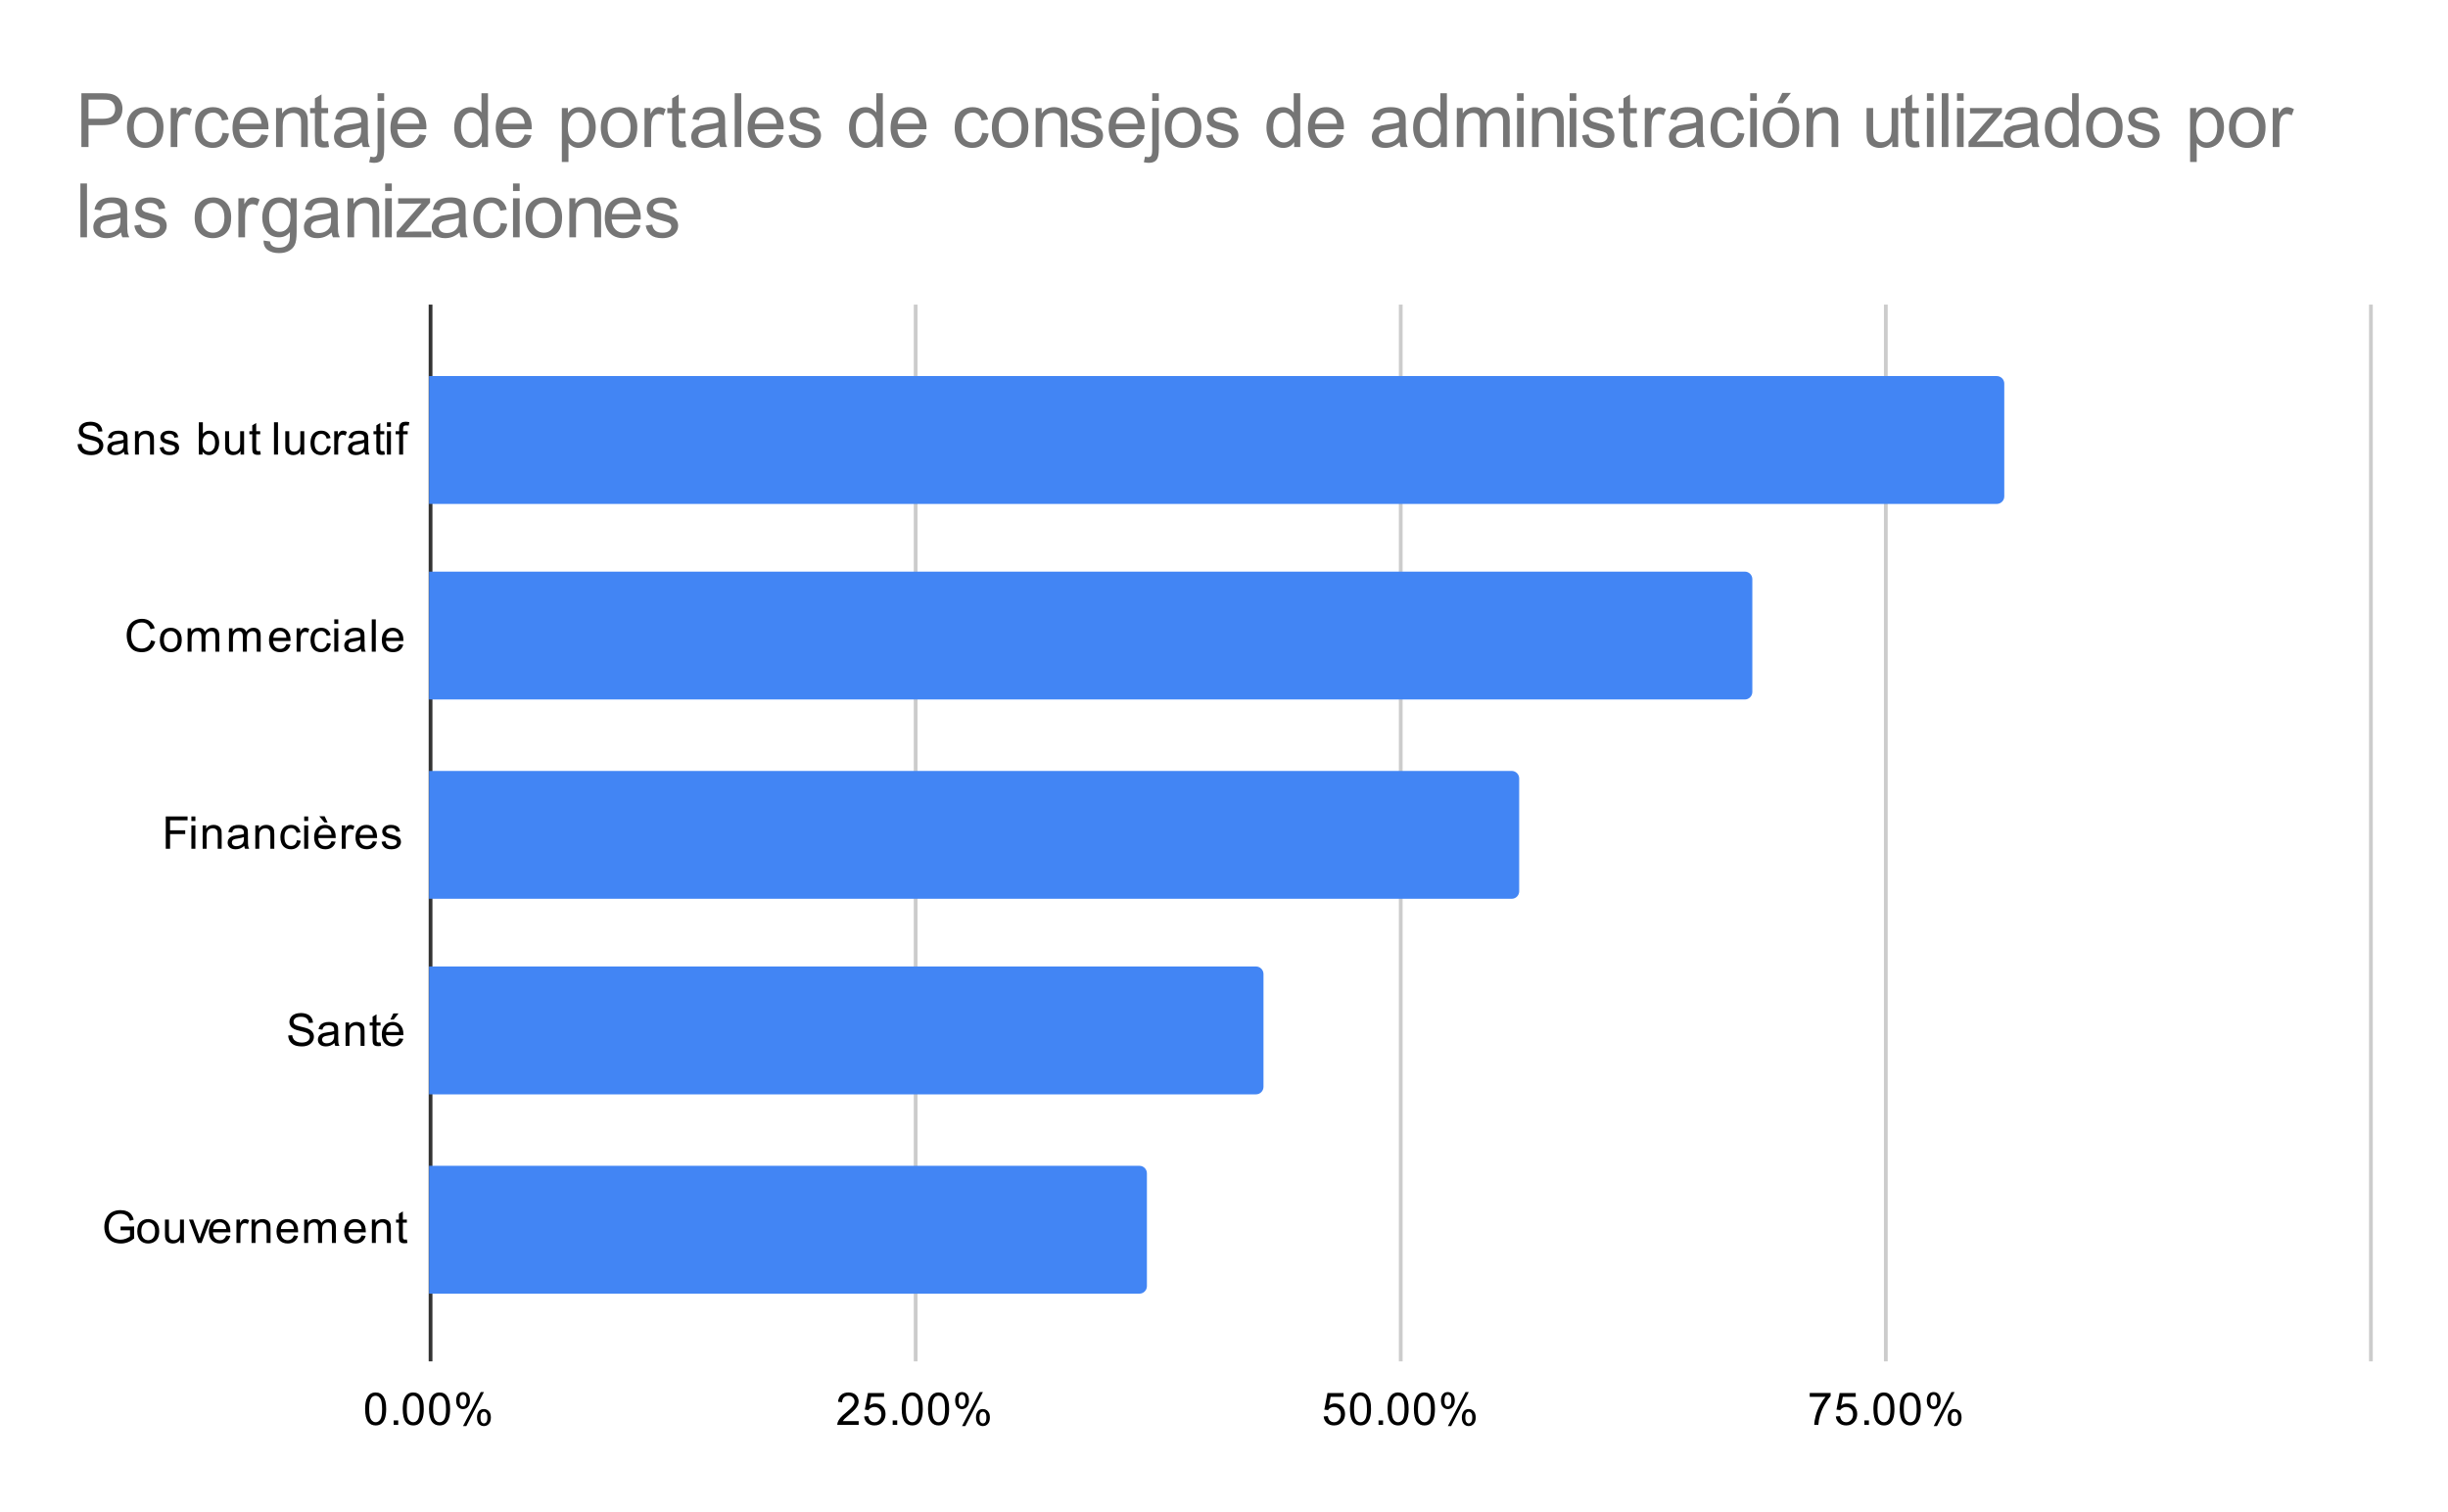 <?xml version="1.0" encoding="UTF-8"?>
<svg xmlns:xlink="http://www.w3.org/1999/xlink" xmlns="http://www.w3.org/2000/svg" version="1.1" viewBox="0.0 0.0 651.0 402.0" fill="none" stroke="none" stroke-linecap="square" stroke-miterlimit="10" width="651" height="402">
  <path fill="#ffffff" d="M0 0L651.0 0L651.0 402.0L0 402.0L0 0Z" fill-rule="nonzero"></path>
  <path stroke="#333333" stroke-width="1.0" stroke-linecap="butt" d="M114.5 81.5L114.5 361.5" fill-rule="nonzero"></path>
  <path stroke="#cccccc" stroke-width="1.0" stroke-linecap="butt" d="M243.5 81.5L243.5 361.5" fill-rule="nonzero"></path>
  <path stroke="#cccccc" stroke-width="1.0" stroke-linecap="butt" d="M372.5 81.5L372.5 361.5" fill-rule="nonzero"></path>
  <path stroke="#cccccc" stroke-width="1.0" stroke-linecap="butt" d="M501.5 81.5L501.5 361.5" fill-rule="nonzero"></path>
  <path stroke="#cccccc" stroke-width="1.0" stroke-linecap="butt" d="M630.5 81.5L630.5 361.5" fill-rule="nonzero"></path>
  <clipPath id="id_0">
    <path d="M114.1 81.5L630.9 81.5L630.9 361.9L114.1 361.9L114.1 81.5Z" clip-rule="nonzero"></path>
  </clipPath>
  <path stroke="#000000" stroke-width="2.0" stroke-linecap="butt" stroke-opacity="0.0" clip-path="url(#id_0)" d="M114.0 134.0L114.0 100.0L531.0 100.0C532.105 100.0 533.0 100.895 533.0 102.0L533.0 132.0C533.0 133.105 532.105 134.0 531.0 134.0Z" fill-rule="nonzero"></path>
  <path fill="#4285f4" clip-path="url(#id_0)" d="M114.0 134.0L114.0 100.0L531.0 100.0C532.105 100.0 533.0 100.895 533.0 102.0L533.0 132.0C533.0 133.105 532.105 134.0 531.0 134.0Z" fill-rule="nonzero"></path>
  <path stroke="#000000" stroke-width="2.0" stroke-linecap="butt" stroke-opacity="0.0" clip-path="url(#id_0)" d="M114.0 186.0L114.0 152.0L464.0 152.0C465.105 152.0 466.0 152.895 466.0 154.0L466.0 184.0C466.0 185.105 465.105 186.0 464.0 186.0Z" fill-rule="nonzero"></path>
  <path fill="#4285f4" clip-path="url(#id_0)" d="M114.0 186.0L114.0 152.0L464.0 152.0C465.105 152.0 466.0 152.895 466.0 154.0L466.0 184.0C466.0 185.105 465.105 186.0 464.0 186.0Z" fill-rule="nonzero"></path>
  <path stroke="#000000" stroke-width="2.0" stroke-linecap="butt" stroke-opacity="0.0" clip-path="url(#id_0)" d="M114.0 239.0L114.0 205.0L402.0 205.0C403.105 205.0 404.0 205.895 404.0 207.0L404.0 237.0C404.0 238.105 403.105 239.0 402.0 239.0Z" fill-rule="nonzero"></path>
  <path fill="#4285f4" clip-path="url(#id_0)" d="M114.0 239.0L114.0 205.0L402.0 205.0C403.105 205.0 404.0 205.895 404.0 207.0L404.0 237.0C404.0 238.105 403.105 239.0 402.0 239.0Z" fill-rule="nonzero"></path>
  <path stroke="#000000" stroke-width="2.0" stroke-linecap="butt" stroke-opacity="0.0" clip-path="url(#id_0)" d="M114.0 291.0L114.0 257.0L334.0 257.0C335.105 257.0 336.0 257.895 336.0 259.0L336.0 289.0C336.0 290.105 335.105 291.0 334.0 291.0Z" fill-rule="nonzero"></path>
  <path fill="#4285f4" clip-path="url(#id_0)" d="M114.0 291.0L114.0 257.0L334.0 257.0C335.105 257.0 336.0 257.895 336.0 259.0L336.0 289.0C336.0 290.105 335.105 291.0 334.0 291.0Z" fill-rule="nonzero"></path>
  <path stroke="#000000" stroke-width="2.0" stroke-linecap="butt" stroke-opacity="0.0" clip-path="url(#id_0)" d="M114.0 344.0L114.0 310.0L303.0 310.0C304.105 310.0 305.0 310.895 305.0 312.0L305.0 342.0C305.0 343.105 304.105 344.0 303.0 344.0Z" fill-rule="nonzero"></path>
  <path fill="#4285f4" clip-path="url(#id_0)" d="M114.0 344.0L114.0 310.0L303.0 310.0C304.105 310.0 305.0 310.895 305.0 312.0L305.0 342.0C305.0 343.105 304.105 344.0 303.0 344.0Z" fill-rule="nonzero"></path>
  <path fill="#000000" d="M20.647 118.112L21.709 118.018Q21.788 118.674 22.069 119.081Q22.35 119.487 22.928 119.753Q23.522 120.003 24.256 120.003Q24.897 120.003 25.397 119.815Q25.897 119.612 26.131 119.284Q26.381 118.94 26.381 118.549Q26.381 118.143 26.147 117.846Q25.913 117.534 25.381 117.331Q25.022 117.19 23.834 116.909Q22.663 116.628 22.194 116.378Q21.569 116.049 21.272 115.581Q20.975 115.096 20.975 114.503Q20.975 113.862 21.334 113.299Q21.709 112.721 22.413 112.44Q23.131 112.143 23.991 112.143Q24.944 112.143 25.678 112.456Q26.413 112.753 26.803 113.362Q27.194 113.956 27.225 114.706L26.131 114.784Q26.038 113.971 25.522 113.565Q25.022 113.143 24.038 113.143Q23.006 113.143 22.538 113.518Q22.069 113.893 22.069 114.424Q22.069 114.893 22.397 115.19Q22.725 115.487 24.1 115.799Q25.491 116.112 26.006 116.346Q26.756 116.706 27.116 117.237Q27.475 117.753 27.475 118.456Q27.475 119.143 27.084 119.753Q26.694 120.346 25.959 120.69Q25.225 121.018 24.303 121.018Q23.131 121.018 22.334 120.69Q21.553 120.346 21.1 119.659Q20.663 118.971 20.647 118.112ZM32.959 120.112Q32.366 120.612 31.819 120.815Q31.288 121.018 30.663 121.018Q29.631 121.018 29.084 120.518Q28.538 120.018 28.538 119.237Q28.538 118.784 28.741 118.409Q28.944 118.018 29.288 117.799Q29.631 117.565 30.053 117.456Q30.35 117.362 30.991 117.284Q32.256 117.143 32.866 116.924Q32.866 116.706 32.866 116.659Q32.866 116.003 32.569 115.737Q32.163 115.393 31.366 115.393Q30.631 115.393 30.272 115.659Q29.913 115.909 29.741 116.565L28.709 116.424Q28.85 115.768 29.178 115.362Q29.506 114.956 30.116 114.737Q30.725 114.518 31.522 114.518Q32.319 114.518 32.819 114.706Q33.319 114.893 33.553 115.174Q33.788 115.456 33.881 115.893Q33.928 116.159 33.928 116.862L33.928 118.268Q33.928 119.737 33.991 120.128Q34.069 120.518 34.272 120.878L33.163 120.878Q33.006 120.549 32.959 120.112ZM32.866 117.753Q32.288 117.987 31.147 118.159Q30.491 118.253 30.225 118.378Q29.959 118.487 29.803 118.706Q29.663 118.924 29.663 119.206Q29.663 119.628 29.975 119.909Q30.303 120.19 30.913 120.19Q31.522 120.19 31.991 119.924Q32.475 119.659 32.694 119.19Q32.866 118.831 32.866 118.143L32.866 117.753ZM35.897 120.878L35.897 114.659L36.834 114.659L36.834 115.534Q37.522 114.518 38.819 114.518Q39.381 114.518 39.85 114.721Q40.334 114.924 40.569 115.253Q40.803 115.581 40.897 116.018Q40.944 116.315 40.944 117.049L40.944 120.878L39.897 120.878L39.897 117.096Q39.897 116.44 39.772 116.128Q39.647 115.815 39.334 115.628Q39.022 115.424 38.6 115.424Q37.928 115.424 37.428 115.862Q36.944 116.284 36.944 117.471L36.944 120.878L35.897 120.878ZM42.475 119.018L43.506 118.862Q43.6 119.487 43.991 119.815Q44.397 120.143 45.131 120.143Q45.85 120.143 46.194 119.862Q46.553 119.565 46.553 119.159Q46.553 118.799 46.241 118.596Q46.022 118.456 45.163 118.237Q44.006 117.94 43.553 117.737Q43.116 117.518 42.881 117.143Q42.647 116.768 42.647 116.299Q42.647 115.893 42.834 115.534Q43.022 115.174 43.35 114.94Q43.6 114.768 44.022 114.643Q44.444 114.518 44.944 114.518Q45.663 114.518 46.209 114.737Q46.772 114.94 47.038 115.299Q47.303 115.659 47.397 116.253L46.366 116.393Q46.303 115.924 45.959 115.659Q45.631 115.378 45.006 115.378Q44.288 115.378 43.975 115.628Q43.663 115.862 43.663 116.19Q43.663 116.393 43.788 116.549Q43.928 116.721 44.194 116.831Q44.35 116.893 45.131 117.096Q46.256 117.409 46.694 117.596Q47.131 117.784 47.381 118.143Q47.631 118.503 47.631 119.049Q47.631 119.581 47.319 120.049Q47.022 120.503 46.444 120.768Q45.866 121.018 45.131 121.018Q43.913 121.018 43.272 120.518Q42.647 120.003 42.475 119.018ZM53.866 120.878L52.881 120.878L52.881 112.284L53.944 112.284L53.944 115.346Q54.616 114.518 55.647 114.518Q56.225 114.518 56.725 114.753Q57.241 114.971 57.569 115.393Q57.913 115.815 58.1 116.409Q58.288 117.003 58.288 117.674Q58.288 119.268 57.491 120.143Q56.694 121.018 55.6 121.018Q54.491 121.018 53.866 120.096L53.866 120.878ZM53.85 117.721Q53.85 118.831 54.163 119.331Q54.663 120.143 55.506 120.143Q56.194 120.143 56.694 119.549Q57.209 118.956 57.209 117.753Q57.209 116.534 56.725 115.956Q56.241 115.378 55.553 115.378Q54.866 115.378 54.35 115.987Q53.85 116.581 53.85 117.721ZM63.975 120.878L63.975 119.956Q63.241 121.018 61.991 121.018Q61.444 121.018 60.959 120.815Q60.491 120.596 60.256 120.284Q60.022 119.956 59.928 119.487Q59.866 119.19 59.866 118.503L59.866 114.659L60.928 114.659L60.928 118.112Q60.928 118.924 60.991 119.221Q61.084 119.628 61.397 119.878Q61.725 120.112 62.209 120.112Q62.678 120.112 63.084 119.878Q63.506 119.628 63.678 119.206Q63.866 118.784 63.866 117.987L63.866 114.659L64.912 114.659L64.912 120.878L63.975 120.878ZM69.194 119.94L69.35 120.862Q68.897 120.956 68.553 120.956Q67.975 120.956 67.662 120.784Q67.35 120.596 67.209 120.299Q67.084 120.003 67.084 119.049L67.084 115.471L66.319 115.471L66.319 114.659L67.084 114.659L67.084 113.112L68.131 112.487L68.131 114.659L69.194 114.659L69.194 115.471L68.131 115.471L68.131 119.112Q68.131 119.565 68.178 119.69Q68.241 119.815 68.366 119.893Q68.491 119.971 68.725 119.971Q68.912 119.971 69.194 119.94ZM72.866 120.878L72.866 112.284L73.928 112.284L73.928 120.878L72.866 120.878ZM79.975 120.878L79.975 119.956Q79.241 121.018 77.991 121.018Q77.444 121.018 76.959 120.815Q76.491 120.596 76.256 120.284Q76.022 119.956 75.928 119.487Q75.866 119.19 75.866 118.503L75.866 114.659L76.928 114.659L76.928 118.112Q76.928 118.924 76.991 119.221Q77.084 119.628 77.397 119.878Q77.725 120.112 78.209 120.112Q78.678 120.112 79.084 119.878Q79.506 119.628 79.678 119.206Q79.866 118.784 79.866 117.987L79.866 114.659L80.912 114.659L80.912 120.878L79.975 120.878ZM86.959 118.596L87.991 118.737Q87.819 119.799 87.116 120.409Q86.412 121.018 85.397 121.018Q84.116 121.018 83.334 120.19Q82.569 119.346 82.569 117.784Q82.569 116.784 82.897 116.034Q83.241 115.268 83.912 114.893Q84.6 114.518 85.412 114.518Q86.412 114.518 87.053 115.034Q87.709 115.534 87.897 116.487L86.866 116.643Q86.725 116.018 86.35 115.706Q85.975 115.378 85.444 115.378Q84.647 115.378 84.147 115.956Q83.647 116.518 83.647 117.753Q83.647 119.018 84.131 119.581Q84.616 120.143 85.381 120.143Q86.006 120.143 86.412 119.768Q86.834 119.393 86.959 118.596ZM88.881 120.878L88.881 114.659L89.834 114.659L89.834 115.596Q90.194 114.94 90.491 114.737Q90.803 114.518 91.178 114.518Q91.709 114.518 92.256 114.846L91.897 115.831Q91.506 115.596 91.131 115.596Q90.772 115.596 90.491 115.815Q90.225 116.018 90.116 116.393Q89.928 116.956 89.928 117.612L89.928 120.878L88.881 120.878ZM96.959 120.112Q96.366 120.612 95.819 120.815Q95.287 121.018 94.662 121.018Q93.631 121.018 93.084 120.518Q92.537 120.018 92.537 119.237Q92.537 118.784 92.741 118.409Q92.944 118.018 93.287 117.799Q93.631 117.565 94.053 117.456Q94.35 117.362 94.991 117.284Q96.256 117.143 96.866 116.924Q96.866 116.706 96.866 116.659Q96.866 116.003 96.569 115.737Q96.162 115.393 95.366 115.393Q94.631 115.393 94.272 115.659Q93.912 115.909 93.741 116.565L92.709 116.424Q92.85 115.768 93.178 115.362Q93.506 114.956 94.116 114.737Q94.725 114.518 95.522 114.518Q96.319 114.518 96.819 114.706Q97.319 114.893 97.553 115.174Q97.787 115.456 97.881 115.893Q97.928 116.159 97.928 116.862L97.928 118.268Q97.928 119.737 97.991 120.128Q98.069 120.518 98.272 120.878L97.162 120.878Q97.006 120.549 96.959 120.112ZM96.866 117.753Q96.287 117.987 95.147 118.159Q94.491 118.253 94.225 118.378Q93.959 118.487 93.803 118.706Q93.662 118.924 93.662 119.206Q93.662 119.628 93.975 119.909Q94.303 120.19 94.912 120.19Q95.522 120.19 95.991 119.924Q96.475 119.659 96.694 119.19Q96.866 118.831 96.866 118.143L96.866 117.753ZM102.194 119.94L102.35 120.862Q101.897 120.956 101.553 120.956Q100.975 120.956 100.662 120.784Q100.35 120.596 100.209 120.299Q100.084 120.003 100.084 119.049L100.084 115.471L99.319 115.471L99.319 114.659L100.084 114.659L100.084 113.112L101.131 112.487L101.131 114.659L102.194 114.659L102.194 115.471L101.131 115.471L101.131 119.112Q101.131 119.565 101.178 119.69Q101.241 119.815 101.366 119.893Q101.491 119.971 101.725 119.971Q101.912 119.971 102.194 119.94ZM102.897 113.503L102.897 112.284L103.959 112.284L103.959 113.503L102.897 113.503ZM102.897 120.878L102.897 114.659L103.959 114.659L103.959 120.878L102.897 120.878ZM106.147 120.878L106.147 115.471L105.209 115.471L105.209 114.659L106.147 114.659L106.147 113.987Q106.147 113.362 106.256 113.065Q106.412 112.643 106.787 112.393Q107.178 112.143 107.866 112.143Q108.319 112.143 108.85 112.253L108.694 113.159Q108.366 113.112 108.069 113.112Q107.584 113.112 107.381 113.315Q107.194 113.518 107.194 114.081L107.194 114.659L108.412 114.659L108.412 115.471L107.194 115.471L107.194 120.878L106.147 120.878Z" fill-rule="nonzero"></path>
  <path fill="#000000" d="M40.163 170.273L41.288 170.57Q40.928 171.961 40.006 172.695Q39.084 173.429 37.741 173.429Q36.35 173.429 35.475 172.867Q34.6 172.304 34.147 171.242Q33.694 170.164 33.694 168.929Q33.694 167.586 34.209 166.586Q34.725 165.586 35.663 165.07Q36.616 164.554 37.756 164.554Q39.038 164.554 39.913 165.211Q40.803 165.867 41.147 167.054L40.022 167.32Q39.725 166.383 39.147 165.961Q38.584 165.523 37.725 165.523Q36.741 165.523 36.069 166.008Q35.413 166.476 35.131 167.273Q34.866 168.07 34.866 168.929Q34.866 170.023 35.178 170.836Q35.506 171.648 36.178 172.054Q36.85 172.461 37.647 172.461Q38.6 172.461 39.256 171.914Q39.928 171.367 40.163 170.273ZM42.506 170.179Q42.506 168.445 43.459 167.617Q44.256 166.929 45.413 166.929Q46.694 166.929 47.506 167.773Q48.334 168.601 48.334 170.086Q48.334 171.289 47.975 171.976Q47.616 172.664 46.913 173.054Q46.225 173.429 45.413 173.429Q44.116 173.429 43.303 172.601Q42.506 171.758 42.506 170.179ZM43.584 170.179Q43.584 171.367 44.1 171.961Q44.631 172.554 45.413 172.554Q46.209 172.554 46.725 171.961Q47.241 171.367 47.241 170.148Q47.241 168.992 46.709 168.398Q46.194 167.804 45.413 167.804Q44.631 167.804 44.1 168.398Q43.584 168.976 43.584 170.179ZM49.897 173.289L49.897 167.07L50.834 167.07L50.834 167.945Q51.131 167.476 51.616 167.211Q52.1 166.929 52.725 166.929Q53.413 166.929 53.85 167.211Q54.303 167.492 54.475 168.008Q55.225 166.929 56.397 166.929Q57.334 166.929 57.819 167.445Q58.319 167.945 58.319 169.023L58.319 173.289L57.272 173.289L57.272 169.367Q57.272 168.742 57.163 168.461Q57.069 168.179 56.803 168.008Q56.538 167.836 56.163 167.836Q55.506 167.836 55.069 168.273Q54.647 168.711 54.647 169.679L54.647 173.289L53.584 173.289L53.584 169.242Q53.584 168.539 53.319 168.195Q53.069 167.836 52.491 167.836Q52.038 167.836 51.663 168.07Q51.288 168.304 51.116 168.758Q50.944 169.211 50.944 170.054L50.944 173.289L49.897 173.289ZM60.897 173.289L60.897 167.07L61.834 167.07L61.834 167.945Q62.131 167.476 62.616 167.211Q63.1 166.929 63.725 166.929Q64.412 166.929 64.85 167.211Q65.303 167.492 65.475 168.008Q66.225 166.929 67.397 166.929Q68.334 166.929 68.819 167.445Q69.319 167.945 69.319 169.023L69.319 173.289L68.272 173.289L68.272 169.367Q68.272 168.742 68.162 168.461Q68.069 168.179 67.803 168.008Q67.537 167.836 67.162 167.836Q66.506 167.836 66.069 168.273Q65.647 168.711 65.647 169.679L65.647 173.289L64.584 173.289L64.584 169.242Q64.584 168.539 64.319 168.195Q64.069 167.836 63.491 167.836Q63.038 167.836 62.663 168.07Q62.288 168.304 62.116 168.758Q61.944 169.211 61.944 170.054L61.944 173.289L60.897 173.289ZM76.147 171.289L77.241 171.414Q76.991 172.367 76.287 172.898Q75.584 173.429 74.506 173.429Q73.147 173.429 72.334 172.586Q71.537 171.742 71.537 170.226Q71.537 168.664 72.35 167.804Q73.162 166.929 74.444 166.929Q75.694 166.929 76.475 167.773Q77.272 168.617 77.272 170.164Q77.272 170.258 77.272 170.445L72.631 170.445Q72.694 171.476 73.209 172.023Q73.725 172.554 74.506 172.554Q75.084 172.554 75.491 172.258Q75.912 171.945 76.147 171.289ZM72.694 169.586L76.162 169.586Q76.1 168.789 75.772 168.398Q75.256 167.789 74.459 167.789Q73.725 167.789 73.225 168.273Q72.741 168.758 72.694 169.586ZM78.881 173.289L78.881 167.07L79.834 167.07L79.834 168.008Q80.194 167.351 80.491 167.148Q80.803 166.929 81.178 166.929Q81.709 166.929 82.256 167.258L81.897 168.242Q81.506 168.008 81.131 168.008Q80.772 168.008 80.491 168.226Q80.225 168.429 80.116 168.804Q79.928 169.367 79.928 170.023L79.928 173.289L78.881 173.289ZM86.959 171.008L87.991 171.148Q87.819 172.211 87.116 172.82Q86.412 173.429 85.397 173.429Q84.116 173.429 83.334 172.601Q82.569 171.758 82.569 170.195Q82.569 169.195 82.897 168.445Q83.241 167.679 83.912 167.304Q84.6 166.929 85.412 166.929Q86.412 166.929 87.053 167.445Q87.709 167.945 87.897 168.898L86.866 169.054Q86.725 168.429 86.35 168.117Q85.975 167.789 85.444 167.789Q84.647 167.789 84.147 168.367Q83.647 168.929 83.647 170.164Q83.647 171.429 84.131 171.992Q84.616 172.554 85.381 172.554Q86.006 172.554 86.412 172.179Q86.834 171.804 86.959 171.008ZM88.897 165.914L88.897 164.695L89.959 164.695L89.959 165.914L88.897 165.914ZM88.897 173.289L88.897 167.07L89.959 167.07L89.959 173.289L88.897 173.289ZM95.959 172.523Q95.366 173.023 94.819 173.226Q94.287 173.429 93.662 173.429Q92.631 173.429 92.084 172.929Q91.537 172.429 91.537 171.648Q91.537 171.195 91.741 170.82Q91.944 170.429 92.287 170.211Q92.631 169.976 93.053 169.867Q93.35 169.773 93.991 169.695Q95.256 169.554 95.866 169.336Q95.866 169.117 95.866 169.07Q95.866 168.414 95.569 168.148Q95.162 167.804 94.366 167.804Q93.631 167.804 93.272 168.07Q92.912 168.32 92.741 168.976L91.709 168.836Q91.85 168.179 92.178 167.773Q92.506 167.367 93.116 167.148Q93.725 166.929 94.522 166.929Q95.319 166.929 95.819 167.117Q96.319 167.304 96.553 167.586Q96.787 167.867 96.881 168.304Q96.928 168.57 96.928 169.273L96.928 170.679Q96.928 172.148 96.991 172.539Q97.069 172.929 97.272 173.289L96.162 173.289Q96.006 172.961 95.959 172.523ZM95.866 170.164Q95.287 170.398 94.147 170.57Q93.491 170.664 93.225 170.789Q92.959 170.898 92.803 171.117Q92.662 171.336 92.662 171.617Q92.662 172.039 92.975 172.32Q93.303 172.601 93.912 172.601Q94.522 172.601 94.991 172.336Q95.475 172.07 95.694 171.601Q95.866 171.242 95.866 170.554L95.866 170.164ZM98.866 173.289L98.866 164.695L99.928 164.695L99.928 173.289L98.866 173.289ZM106.147 171.289L107.241 171.414Q106.991 172.367 106.287 172.898Q105.584 173.429 104.506 173.429Q103.147 173.429 102.334 172.586Q101.537 171.742 101.537 170.226Q101.537 168.664 102.35 167.804Q103.162 166.929 104.444 166.929Q105.694 166.929 106.475 167.773Q107.272 168.617 107.272 170.164Q107.272 170.258 107.272 170.445L102.631 170.445Q102.694 171.476 103.209 172.023Q103.725 172.554 104.506 172.554Q105.084 172.554 105.491 172.258Q105.912 171.945 106.147 171.289ZM102.694 169.586L106.162 169.586Q106.1 168.789 105.772 168.398Q105.256 167.789 104.459 167.789Q103.725 167.789 103.225 168.273Q102.741 168.758 102.694 169.586Z" fill-rule="nonzero"></path>
  <path fill="#000000" d="M44.084 225.7L44.084 217.106L49.881 217.106L49.881 218.122L45.225 218.122L45.225 220.778L49.256 220.778L49.256 221.794L45.225 221.794L45.225 225.7L44.084 225.7ZM50.897 218.325L50.897 217.106L51.959 217.106L51.959 218.325L50.897 218.325ZM50.897 225.7L50.897 219.481L51.959 219.481L51.959 225.7L50.897 225.7ZM53.897 225.7L53.897 219.481L54.834 219.481L54.834 220.356Q55.522 219.341 56.819 219.341Q57.381 219.341 57.85 219.544Q58.334 219.747 58.569 220.075Q58.803 220.403 58.897 220.841Q58.944 221.137 58.944 221.872L58.944 225.7L57.897 225.7L57.897 221.919Q57.897 221.262 57.772 220.95Q57.647 220.637 57.334 220.45Q57.022 220.247 56.6 220.247Q55.928 220.247 55.428 220.684Q54.944 221.106 54.944 222.294L54.944 225.7L53.897 225.7ZM64.959 224.934Q64.366 225.434 63.819 225.637Q63.288 225.841 62.663 225.841Q61.631 225.841 61.084 225.341Q60.538 224.841 60.538 224.059Q60.538 223.606 60.741 223.231Q60.944 222.841 61.288 222.622Q61.631 222.387 62.053 222.278Q62.35 222.184 62.991 222.106Q64.256 221.966 64.866 221.747Q64.866 221.528 64.866 221.481Q64.866 220.825 64.569 220.559Q64.162 220.216 63.366 220.216Q62.631 220.216 62.272 220.481Q61.913 220.731 61.741 221.387L60.709 221.247Q60.85 220.591 61.178 220.184Q61.506 219.778 62.116 219.559Q62.725 219.341 63.522 219.341Q64.319 219.341 64.819 219.528Q65.319 219.716 65.553 219.997Q65.787 220.278 65.881 220.716Q65.928 220.981 65.928 221.684L65.928 223.091Q65.928 224.559 65.991 224.95Q66.069 225.341 66.272 225.7L65.162 225.7Q65.006 225.372 64.959 224.934ZM64.866 222.575Q64.287 222.809 63.147 222.981Q62.491 223.075 62.225 223.2Q61.959 223.309 61.803 223.528Q61.663 223.747 61.663 224.028Q61.663 224.45 61.975 224.731Q62.303 225.012 62.913 225.012Q63.522 225.012 63.991 224.747Q64.475 224.481 64.694 224.012Q64.866 223.653 64.866 222.966L64.866 222.575ZM67.897 225.7L67.897 219.481L68.834 219.481L68.834 220.356Q69.522 219.341 70.819 219.341Q71.381 219.341 71.85 219.544Q72.334 219.747 72.569 220.075Q72.803 220.403 72.897 220.841Q72.944 221.137 72.944 221.872L72.944 225.7L71.897 225.7L71.897 221.919Q71.897 221.262 71.772 220.95Q71.647 220.637 71.334 220.45Q71.022 220.247 70.6 220.247Q69.928 220.247 69.428 220.684Q68.944 221.106 68.944 222.294L68.944 225.7L67.897 225.7ZM78.959 223.419L79.991 223.559Q79.819 224.622 79.116 225.231Q78.412 225.841 77.397 225.841Q76.116 225.841 75.334 225.012Q74.569 224.169 74.569 222.606Q74.569 221.606 74.897 220.856Q75.241 220.091 75.912 219.716Q76.6 219.341 77.412 219.341Q78.412 219.341 79.053 219.856Q79.709 220.356 79.897 221.309L78.866 221.466Q78.725 220.841 78.35 220.528Q77.975 220.2 77.444 220.2Q76.647 220.2 76.147 220.778Q75.647 221.341 75.647 222.575Q75.647 223.841 76.131 224.403Q76.616 224.966 77.381 224.966Q78.006 224.966 78.412 224.591Q78.834 224.216 78.959 223.419ZM80.897 218.325L80.897 217.106L81.959 217.106L81.959 218.325L80.897 218.325ZM80.897 225.7L80.897 219.481L81.959 219.481L81.959 225.7L80.897 225.7ZM88.147 223.7L89.241 223.825Q88.991 224.778 88.287 225.309Q87.584 225.841 86.506 225.841Q85.147 225.841 84.334 224.997Q83.537 224.153 83.537 222.637Q83.537 221.075 84.35 220.216Q85.162 219.341 86.444 219.341Q87.694 219.341 88.475 220.184Q89.272 221.028 89.272 222.575Q89.272 222.669 89.272 222.856L84.631 222.856Q84.694 223.887 85.209 224.434Q85.725 224.966 86.506 224.966Q87.084 224.966 87.491 224.669Q87.912 224.356 88.147 223.7ZM84.694 221.997L88.162 221.997Q88.1 221.2 87.772 220.809Q87.256 220.2 86.459 220.2Q85.725 220.2 85.225 220.684Q84.741 221.169 84.694 221.997ZM87.116 218.7L86.272 218.7L84.912 217.059L86.334 217.059L87.116 218.7ZM90.881 225.7L90.881 219.481L91.834 219.481L91.834 220.419Q92.194 219.762 92.491 219.559Q92.803 219.341 93.178 219.341Q93.709 219.341 94.256 219.669L93.897 220.653Q93.506 220.419 93.131 220.419Q92.772 220.419 92.491 220.637Q92.225 220.841 92.116 221.216Q91.928 221.778 91.928 222.434L91.928 225.7L90.881 225.7ZM99.147 223.7L100.241 223.825Q99.991 224.778 99.287 225.309Q98.584 225.841 97.506 225.841Q96.147 225.841 95.334 224.997Q94.537 224.153 94.537 222.637Q94.537 221.075 95.35 220.216Q96.162 219.341 97.444 219.341Q98.694 219.341 99.475 220.184Q100.272 221.028 100.272 222.575Q100.272 222.669 100.272 222.856L95.631 222.856Q95.694 223.887 96.209 224.434Q96.725 224.966 97.506 224.966Q98.084 224.966 98.491 224.669Q98.912 224.356 99.147 223.7ZM95.694 221.997L99.162 221.997Q99.1 221.2 98.772 220.809Q98.256 220.2 97.459 220.2Q96.725 220.2 96.225 220.684Q95.741 221.169 95.694 221.997ZM101.475 223.841L102.506 223.684Q102.6 224.309 102.991 224.637Q103.397 224.966 104.131 224.966Q104.85 224.966 105.194 224.684Q105.553 224.387 105.553 223.981Q105.553 223.622 105.241 223.419Q105.022 223.278 104.162 223.059Q103.006 222.762 102.553 222.559Q102.116 222.341 101.881 221.966Q101.647 221.591 101.647 221.122Q101.647 220.716 101.834 220.356Q102.022 219.997 102.35 219.762Q102.6 219.591 103.022 219.466Q103.444 219.341 103.944 219.341Q104.662 219.341 105.209 219.559Q105.772 219.762 106.037 220.122Q106.303 220.481 106.397 221.075L105.366 221.216Q105.303 220.747 104.959 220.481Q104.631 220.2 104.006 220.2Q103.287 220.2 102.975 220.45Q102.662 220.684 102.662 221.012Q102.662 221.216 102.787 221.372Q102.928 221.544 103.194 221.653Q103.35 221.716 104.131 221.919Q105.256 222.231 105.694 222.419Q106.131 222.606 106.381 222.966Q106.631 223.325 106.631 223.872Q106.631 224.403 106.319 224.872Q106.022 225.325 105.444 225.591Q104.866 225.841 104.131 225.841Q102.912 225.841 102.272 225.341Q101.647 224.825 101.475 223.841Z" fill-rule="nonzero"></path>
  <path fill="#000000" d="M76.647 275.346L77.709 275.252Q77.787 275.908 78.069 276.314Q78.35 276.721 78.928 276.986Q79.522 277.236 80.256 277.236Q80.897 277.236 81.397 277.049Q81.897 276.846 82.131 276.517Q82.381 276.174 82.381 275.783Q82.381 275.377 82.147 275.08Q81.912 274.767 81.381 274.564Q81.022 274.424 79.834 274.142Q78.662 273.861 78.194 273.611Q77.569 273.283 77.272 272.814Q76.975 272.33 76.975 271.736Q76.975 271.096 77.334 270.533Q77.709 269.955 78.412 269.674Q79.131 269.377 79.991 269.377Q80.944 269.377 81.678 269.689Q82.412 269.986 82.803 270.596Q83.194 271.189 83.225 271.939L82.131 272.017Q82.037 271.205 81.522 270.799Q81.022 270.377 80.037 270.377Q79.006 270.377 78.537 270.752Q78.069 271.127 78.069 271.658Q78.069 272.127 78.397 272.424Q78.725 272.721 80.1 273.033Q81.491 273.346 82.006 273.58Q82.756 273.939 83.116 274.471Q83.475 274.986 83.475 275.689Q83.475 276.377 83.084 276.986Q82.694 277.58 81.959 277.924Q81.225 278.252 80.303 278.252Q79.131 278.252 78.334 277.924Q77.553 277.58 77.1 276.892Q76.662 276.205 76.647 275.346ZM88.959 277.346Q88.366 277.846 87.819 278.049Q87.287 278.252 86.662 278.252Q85.631 278.252 85.084 277.752Q84.537 277.252 84.537 276.471Q84.537 276.017 84.741 275.642Q84.944 275.252 85.287 275.033Q85.631 274.799 86.053 274.689Q86.35 274.596 86.991 274.517Q88.256 274.377 88.866 274.158Q88.866 273.939 88.866 273.892Q88.866 273.236 88.569 272.971Q88.162 272.627 87.366 272.627Q86.631 272.627 86.272 272.892Q85.912 273.142 85.741 273.799L84.709 273.658Q84.85 273.002 85.178 272.596Q85.506 272.189 86.116 271.971Q86.725 271.752 87.522 271.752Q88.319 271.752 88.819 271.939Q89.319 272.127 89.553 272.408Q89.787 272.689 89.881 273.127Q89.928 273.392 89.928 274.096L89.928 275.502Q89.928 276.971 89.991 277.361Q90.069 277.752 90.272 278.111L89.162 278.111Q89.006 277.783 88.959 277.346ZM88.866 274.986Q88.287 275.221 87.147 275.392Q86.491 275.486 86.225 275.611Q85.959 275.721 85.803 275.939Q85.662 276.158 85.662 276.439Q85.662 276.861 85.975 277.142Q86.303 277.424 86.912 277.424Q87.522 277.424 87.991 277.158Q88.475 276.892 88.694 276.424Q88.866 276.064 88.866 275.377L88.866 274.986ZM91.897 278.111L91.897 271.892L92.834 271.892L92.834 272.767Q93.522 271.752 94.819 271.752Q95.381 271.752 95.85 271.955Q96.334 272.158 96.569 272.486Q96.803 272.814 96.897 273.252Q96.944 273.549 96.944 274.283L96.944 278.111L95.897 278.111L95.897 274.33Q95.897 273.674 95.772 273.361Q95.647 273.049 95.334 272.861Q95.022 272.658 94.6 272.658Q93.928 272.658 93.428 273.096Q92.944 273.517 92.944 274.705L92.944 278.111L91.897 278.111ZM101.194 277.174L101.35 278.096Q100.897 278.189 100.553 278.189Q99.975 278.189 99.662 278.017Q99.35 277.83 99.209 277.533Q99.084 277.236 99.084 276.283L99.084 272.705L98.319 272.705L98.319 271.892L99.084 271.892L99.084 270.346L100.131 269.721L100.131 271.892L101.194 271.892L101.194 272.705L100.131 272.705L100.131 276.346Q100.131 276.799 100.178 276.924Q100.241 277.049 100.366 277.127Q100.491 277.205 100.725 277.205Q100.912 277.205 101.194 277.174ZM106.147 276.111L107.241 276.236Q106.991 277.189 106.287 277.721Q105.584 278.252 104.506 278.252Q103.147 278.252 102.334 277.408Q101.537 276.564 101.537 275.049Q101.537 273.486 102.35 272.627Q103.162 271.752 104.444 271.752Q105.694 271.752 106.475 272.596Q107.272 273.439 107.272 274.986Q107.272 275.08 107.272 275.267L102.631 275.267Q102.694 276.299 103.209 276.846Q103.725 277.377 104.506 277.377Q105.084 277.377 105.491 277.08Q105.912 276.767 106.147 276.111ZM102.694 274.408L106.162 274.408Q106.1 273.611 105.772 273.221Q105.256 272.611 104.459 272.611Q103.725 272.611 103.225 273.096Q102.741 273.58 102.694 274.408ZM103.819 271.111L104.6 269.471L105.991 269.471L104.694 271.111L103.819 271.111Z" fill-rule="nonzero"></path>
  <path fill="#000000" d="M32.053 327.147L32.053 326.147L35.678 326.132L35.678 329.319Q34.85 329.991 33.959 330.335Q33.069 330.663 32.131 330.663Q30.866 330.663 29.819 330.132Q28.788 329.585 28.256 328.569Q27.741 327.538 27.741 326.272Q27.741 325.007 28.256 323.929Q28.788 322.835 29.772 322.319Q30.756 321.788 32.038 321.788Q32.975 321.788 33.725 322.085Q34.475 322.382 34.897 322.929Q35.334 323.46 35.553 324.335L34.538 324.616Q34.334 323.96 34.038 323.585Q33.756 323.21 33.225 322.991Q32.694 322.757 32.053 322.757Q31.272 322.757 30.694 322.991Q30.131 323.226 29.772 323.616Q29.428 324.007 29.241 324.476Q28.913 325.272 28.913 326.194Q28.913 327.351 29.303 328.132Q29.709 328.897 30.459 329.272Q31.209 329.647 32.069 329.647Q32.803 329.647 33.506 329.366Q34.209 329.069 34.569 328.757L34.569 327.147L32.053 327.147ZM36.506 327.413Q36.506 325.679 37.459 324.851Q38.256 324.163 39.413 324.163Q40.694 324.163 41.506 325.007Q42.334 325.835 42.334 327.319Q42.334 328.522 41.975 329.21Q41.616 329.897 40.913 330.288Q40.225 330.663 39.413 330.663Q38.116 330.663 37.303 329.835Q36.506 328.991 36.506 327.413ZM37.584 327.413Q37.584 328.601 38.1 329.194Q38.631 329.788 39.413 329.788Q40.209 329.788 40.725 329.194Q41.241 328.601 41.241 327.382Q41.241 326.226 40.709 325.632Q40.194 325.038 39.413 325.038Q38.631 325.038 38.1 325.632Q37.584 326.21 37.584 327.413ZM47.975 330.522L47.975 329.601Q47.241 330.663 45.991 330.663Q45.444 330.663 44.959 330.46Q44.491 330.241 44.256 329.929Q44.022 329.601 43.928 329.132Q43.866 328.835 43.866 328.147L43.866 324.304L44.928 324.304L44.928 327.757Q44.928 328.569 44.991 328.866Q45.084 329.272 45.397 329.522Q45.725 329.757 46.209 329.757Q46.678 329.757 47.084 329.522Q47.506 329.272 47.678 328.851Q47.866 328.429 47.866 327.632L47.866 324.304L48.913 324.304L48.913 330.522L47.975 330.522ZM52.616 330.522L50.256 324.304L51.366 324.304L52.709 328.022Q52.913 328.632 53.1 329.272Q53.241 328.788 53.491 328.101L54.881 324.304L55.959 324.304L53.6 330.522L52.616 330.522ZM60.147 328.522L61.241 328.647Q60.991 329.601 60.288 330.132Q59.584 330.663 58.506 330.663Q57.147 330.663 56.334 329.819Q55.538 328.976 55.538 327.46Q55.538 325.897 56.35 325.038Q57.163 324.163 58.444 324.163Q59.694 324.163 60.475 325.007Q61.272 325.851 61.272 327.397Q61.272 327.491 61.272 327.679L56.631 327.679Q56.694 328.71 57.209 329.257Q57.725 329.788 58.506 329.788Q59.084 329.788 59.491 329.491Q59.913 329.179 60.147 328.522ZM56.694 326.819L60.163 326.819Q60.1 326.022 59.772 325.632Q59.256 325.022 58.459 325.022Q57.725 325.022 57.225 325.507Q56.741 325.991 56.694 326.819ZM62.881 330.522L62.881 324.304L63.834 324.304L63.834 325.241Q64.194 324.585 64.491 324.382Q64.803 324.163 65.178 324.163Q65.709 324.163 66.256 324.491L65.897 325.476Q65.506 325.241 65.131 325.241Q64.772 325.241 64.491 325.46Q64.225 325.663 64.116 326.038Q63.928 326.601 63.928 327.257L63.928 330.522L62.881 330.522ZM66.897 330.522L66.897 324.304L67.834 324.304L67.834 325.179Q68.522 324.163 69.819 324.163Q70.381 324.163 70.85 324.366Q71.334 324.569 71.569 324.897Q71.803 325.226 71.897 325.663Q71.944 325.96 71.944 326.694L71.944 330.522L70.897 330.522L70.897 326.741Q70.897 326.085 70.772 325.772Q70.647 325.46 70.334 325.272Q70.022 325.069 69.6 325.069Q68.928 325.069 68.428 325.507Q67.944 325.929 67.944 327.116L67.944 330.522L66.897 330.522ZM78.147 328.522L79.241 328.647Q78.991 329.601 78.287 330.132Q77.584 330.663 76.506 330.663Q75.147 330.663 74.334 329.819Q73.537 328.976 73.537 327.46Q73.537 325.897 74.35 325.038Q75.162 324.163 76.444 324.163Q77.694 324.163 78.475 325.007Q79.272 325.851 79.272 327.397Q79.272 327.491 79.272 327.679L74.631 327.679Q74.694 328.71 75.209 329.257Q75.725 329.788 76.506 329.788Q77.084 329.788 77.491 329.491Q77.912 329.179 78.147 328.522ZM74.694 326.819L78.162 326.819Q78.1 326.022 77.772 325.632Q77.256 325.022 76.459 325.022Q75.725 325.022 75.225 325.507Q74.741 325.991 74.694 326.819ZM80.897 330.522L80.897 324.304L81.834 324.304L81.834 325.179Q82.131 324.71 82.616 324.444Q83.1 324.163 83.725 324.163Q84.412 324.163 84.85 324.444Q85.303 324.726 85.475 325.241Q86.225 324.163 87.397 324.163Q88.334 324.163 88.819 324.679Q89.319 325.179 89.319 326.257L89.319 330.522L88.272 330.522L88.272 326.601Q88.272 325.976 88.162 325.694Q88.069 325.413 87.803 325.241Q87.537 325.069 87.162 325.069Q86.506 325.069 86.069 325.507Q85.647 325.944 85.647 326.913L85.647 330.522L84.584 330.522L84.584 326.476Q84.584 325.772 84.319 325.429Q84.069 325.069 83.491 325.069Q83.037 325.069 82.662 325.304Q82.287 325.538 82.116 325.991Q81.944 326.444 81.944 327.288L81.944 330.522L80.897 330.522ZM96.147 328.522L97.241 328.647Q96.991 329.601 96.287 330.132Q95.584 330.663 94.506 330.663Q93.147 330.663 92.334 329.819Q91.537 328.976 91.537 327.46Q91.537 325.897 92.35 325.038Q93.162 324.163 94.444 324.163Q95.694 324.163 96.475 325.007Q97.272 325.851 97.272 327.397Q97.272 327.491 97.272 327.679L92.631 327.679Q92.694 328.71 93.209 329.257Q93.725 329.788 94.506 329.788Q95.084 329.788 95.491 329.491Q95.912 329.179 96.147 328.522ZM92.694 326.819L96.162 326.819Q96.1 326.022 95.772 325.632Q95.256 325.022 94.459 325.022Q93.725 325.022 93.225 325.507Q92.741 325.991 92.694 326.819ZM98.897 330.522L98.897 324.304L99.834 324.304L99.834 325.179Q100.522 324.163 101.819 324.163Q102.381 324.163 102.85 324.366Q103.334 324.569 103.569 324.897Q103.803 325.226 103.897 325.663Q103.944 325.96 103.944 326.694L103.944 330.522L102.897 330.522L102.897 326.741Q102.897 326.085 102.772 325.772Q102.647 325.46 102.334 325.272Q102.022 325.069 101.6 325.069Q100.928 325.069 100.428 325.507Q99.944 325.929 99.944 327.116L99.944 330.522L98.897 330.522ZM108.194 329.585L108.35 330.507Q107.897 330.601 107.553 330.601Q106.975 330.601 106.662 330.429Q106.35 330.241 106.209 329.944Q106.084 329.647 106.084 328.694L106.084 325.116L105.319 325.116L105.319 324.304L106.084 324.304L106.084 322.757L107.131 322.132L107.131 324.304L108.194 324.304L108.194 325.116L107.131 325.116L107.131 328.757Q107.131 329.21 107.178 329.335Q107.241 329.46 107.366 329.538Q107.491 329.616 107.725 329.616Q107.912 329.616 108.194 329.585Z" fill-rule="nonzero"></path>
  <path fill="#000000" d="M97.1 374.666Q97.1 373.134 97.412 372.212Q97.725 371.275 98.334 370.775Q98.959 370.275 99.897 370.275Q100.584 370.275 101.1 370.556Q101.631 370.837 101.975 371.369Q102.319 371.884 102.506 372.634Q102.694 373.384 102.694 374.666Q102.694 376.181 102.381 377.103Q102.084 378.025 101.459 378.541Q100.85 379.041 99.897 379.041Q98.662 379.041 97.944 378.15Q97.1 377.087 97.1 374.666ZM98.178 374.666Q98.178 376.775 98.678 377.478Q99.178 378.181 99.897 378.181Q100.631 378.181 101.116 377.478Q101.616 376.775 101.616 374.666Q101.616 372.541 101.116 371.853Q100.631 371.15 99.881 371.15Q99.162 371.15 98.725 371.759Q98.178 372.541 98.178 374.666ZM104.694 378.9L104.694 377.697L105.897 377.697L105.897 378.9L104.694 378.9ZM107.1 374.666Q107.1 373.134 107.412 372.212Q107.725 371.275 108.334 370.775Q108.959 370.275 109.897 370.275Q110.584 370.275 111.1 370.556Q111.631 370.837 111.975 371.369Q112.319 371.884 112.506 372.634Q112.694 373.384 112.694 374.666Q112.694 376.181 112.381 377.103Q112.084 378.025 111.459 378.541Q110.85 379.041 109.897 379.041Q108.662 379.041 107.944 378.15Q107.1 377.087 107.1 374.666ZM108.178 374.666Q108.178 376.775 108.678 377.478Q109.178 378.181 109.897 378.181Q110.631 378.181 111.116 377.478Q111.616 376.775 111.616 374.666Q111.616 372.541 111.116 371.853Q110.631 371.15 109.881 371.15Q109.162 371.15 108.725 371.759Q108.178 372.541 108.178 374.666ZM114.1 374.666Q114.1 373.134 114.412 372.212Q114.725 371.275 115.334 370.775Q115.959 370.275 116.897 370.275Q117.584 370.275 118.1 370.556Q118.631 370.837 118.975 371.369Q119.319 371.884 119.506 372.634Q119.694 373.384 119.694 374.666Q119.694 376.181 119.381 377.103Q119.084 378.025 118.459 378.541Q117.85 379.041 116.897 379.041Q115.662 379.041 114.944 378.15Q114.1 377.087 114.1 374.666ZM115.178 374.666Q115.178 376.775 115.678 377.478Q116.178 378.181 116.897 378.181Q117.631 378.181 118.116 377.478Q118.616 376.775 118.616 374.666Q118.616 372.541 118.116 371.853Q117.631 371.15 116.881 371.15Q116.162 371.15 115.725 371.759Q115.178 372.541 115.178 374.666ZM121.303 372.369Q121.303 371.447 121.756 370.806Q122.225 370.166 123.1 370.166Q123.912 370.166 124.444 370.744Q124.975 371.322 124.975 372.431Q124.975 373.525 124.428 374.119Q123.897 374.697 123.116 374.697Q122.334 374.697 121.819 374.119Q121.303 373.541 121.303 372.369ZM123.131 370.884Q122.741 370.884 122.475 371.228Q122.225 371.572 122.225 372.478Q122.225 373.306 122.475 373.65Q122.741 373.978 123.131 373.978Q123.537 373.978 123.787 373.634Q124.053 373.291 124.053 372.4Q124.053 371.556 123.787 371.228Q123.522 370.884 123.131 370.884ZM123.131 379.212L127.834 370.166L128.694 370.166L124.006 379.212L123.131 379.212ZM126.85 376.884Q126.85 375.962 127.303 375.322Q127.772 374.681 128.662 374.681Q129.475 374.681 130.006 375.259Q130.537 375.822 130.537 376.947Q130.537 378.041 129.991 378.634Q129.459 379.212 128.662 379.212Q127.897 379.212 127.366 378.634Q126.85 378.056 126.85 376.884ZM128.694 375.4Q128.287 375.4 128.022 375.744Q127.772 376.087 127.772 376.994Q127.772 377.806 128.037 378.15Q128.303 378.494 128.694 378.494Q129.084 378.494 129.35 378.15Q129.616 377.806 129.616 376.9Q129.616 376.072 129.35 375.744Q129.084 375.4 128.694 375.4Z" fill-rule="nonzero"></path>
  <path fill="#000000" d="M228.347 377.884L228.347 378.9L222.659 378.9Q222.659 378.525 222.784 378.166Q223.003 377.587 223.472 377.025Q223.956 376.462 224.863 375.728Q226.269 374.572 226.753 373.9Q227.253 373.228 227.253 372.634Q227.253 372.009 226.8 371.587Q226.347 371.15 225.628 371.15Q224.863 371.15 224.409 371.603Q223.956 372.056 223.941 372.869L222.863 372.759Q222.972 371.541 223.691 370.916Q224.425 370.275 225.659 370.275Q226.894 370.275 227.613 370.962Q228.331 371.65 228.331 372.666Q228.331 373.181 228.113 373.681Q227.909 374.166 227.409 374.728Q226.925 375.275 225.8 376.228Q224.847 377.025 224.566 377.322Q224.3 377.603 224.128 377.884L228.347 377.884ZM229.8 376.65L230.909 376.556Q231.034 377.369 231.472 377.775Q231.925 378.181 232.566 378.181Q233.316 378.181 233.847 377.603Q234.378 377.025 234.378 376.087Q234.378 375.181 233.863 374.666Q233.363 374.134 232.534 374.134Q232.034 374.134 231.613 374.369Q231.206 374.603 230.972 374.962L229.988 374.837L230.816 370.431L235.097 370.431L235.097 371.431L231.659 371.431L231.206 373.744Q231.972 373.197 232.816 373.197Q233.941 373.197 234.706 373.978Q235.488 374.759 235.488 375.994Q235.488 377.15 234.816 378.009Q233.988 379.041 232.566 379.041Q231.394 379.041 230.644 378.384Q229.909 377.728 229.8 376.65ZM237.394 378.9L237.394 377.697L238.597 377.697L238.597 378.9L237.394 378.9ZM239.8 374.666Q239.8 373.134 240.113 372.212Q240.425 371.275 241.034 370.775Q241.659 370.275 242.597 370.275Q243.284 370.275 243.8 370.556Q244.331 370.837 244.675 371.369Q245.019 371.884 245.206 372.634Q245.394 373.384 245.394 374.666Q245.394 376.181 245.081 377.103Q244.784 378.025 244.159 378.541Q243.55 379.041 242.597 379.041Q241.363 379.041 240.644 378.15Q239.8 377.087 239.8 374.666ZM240.878 374.666Q240.878 376.775 241.378 377.478Q241.878 378.181 242.597 378.181Q243.331 378.181 243.816 377.478Q244.316 376.775 244.316 374.666Q244.316 372.541 243.816 371.853Q243.331 371.15 242.581 371.15Q241.863 371.15 241.425 371.759Q240.878 372.541 240.878 374.666ZM246.8 374.666Q246.8 373.134 247.113 372.212Q247.425 371.275 248.034 370.775Q248.659 370.275 249.597 370.275Q250.284 370.275 250.8 370.556Q251.331 370.837 251.675 371.369Q252.019 371.884 252.206 372.634Q252.394 373.384 252.394 374.666Q252.394 376.181 252.081 377.103Q251.784 378.025 251.159 378.541Q250.55 379.041 249.597 379.041Q248.363 379.041 247.644 378.15Q246.8 377.087 246.8 374.666ZM247.878 374.666Q247.878 376.775 248.378 377.478Q248.878 378.181 249.597 378.181Q250.331 378.181 250.816 377.478Q251.316 376.775 251.316 374.666Q251.316 372.541 250.816 371.853Q250.331 371.15 249.581 371.15Q248.863 371.15 248.425 371.759Q247.878 372.541 247.878 374.666ZM254.003 372.369Q254.003 371.447 254.456 370.806Q254.925 370.166 255.8 370.166Q256.613 370.166 257.144 370.744Q257.675 371.322 257.675 372.431Q257.675 373.525 257.128 374.119Q256.597 374.697 255.816 374.697Q255.034 374.697 254.519 374.119Q254.003 373.541 254.003 372.369ZM255.831 370.884Q255.441 370.884 255.175 371.228Q254.925 371.572 254.925 372.478Q254.925 373.306 255.175 373.65Q255.441 373.978 255.831 373.978Q256.238 373.978 256.488 373.634Q256.753 373.291 256.753 372.4Q256.753 371.556 256.488 371.228Q256.222 370.884 255.831 370.884ZM255.831 379.212L260.534 370.166L261.394 370.166L256.706 379.212L255.831 379.212ZM259.55 376.884Q259.55 375.962 260.003 375.322Q260.472 374.681 261.363 374.681Q262.175 374.681 262.706 375.259Q263.238 375.822 263.238 376.947Q263.238 378.041 262.691 378.634Q262.159 379.212 261.363 379.212Q260.597 379.212 260.066 378.634Q259.55 378.056 259.55 376.884ZM261.394 375.4Q260.988 375.4 260.722 375.744Q260.472 376.087 260.472 376.994Q260.472 377.806 260.738 378.15Q261.003 378.494 261.394 378.494Q261.784 378.494 262.05 378.15Q262.316 377.806 262.316 376.9Q262.316 376.072 262.05 375.744Q261.784 375.4 261.394 375.4Z" fill-rule="nonzero"></path>
  <path fill="#000000" d="M352.0 376.65L353.109 376.556Q353.234 377.369 353.672 377.775Q354.125 378.181 354.766 378.181Q355.516 378.181 356.047 377.603Q356.578 377.025 356.578 376.087Q356.578 375.181 356.062 374.666Q355.562 374.134 354.734 374.134Q354.234 374.134 353.812 374.369Q353.406 374.603 353.172 374.962L352.188 374.837L353.016 370.431L357.297 370.431L357.297 371.431L353.859 371.431L353.406 373.744Q354.172 373.197 355.016 373.197Q356.141 373.197 356.906 373.978Q357.688 374.759 357.688 375.994Q357.688 377.15 357.016 378.009Q356.188 379.041 354.766 379.041Q353.594 379.041 352.844 378.384Q352.109 377.728 352.0 376.65ZM359.0 374.666Q359.0 373.134 359.312 372.212Q359.625 371.275 360.234 370.775Q360.859 370.275 361.797 370.275Q362.484 370.275 363.0 370.556Q363.531 370.837 363.875 371.369Q364.219 371.884 364.406 372.634Q364.594 373.384 364.594 374.666Q364.594 376.181 364.281 377.103Q363.984 378.025 363.359 378.541Q362.75 379.041 361.797 379.041Q360.562 379.041 359.844 378.15Q359.0 377.087 359.0 374.666ZM360.078 374.666Q360.078 376.775 360.578 377.478Q361.078 378.181 361.797 378.181Q362.531 378.181 363.016 377.478Q363.516 376.775 363.516 374.666Q363.516 372.541 363.016 371.853Q362.531 371.15 361.781 371.15Q361.062 371.15 360.625 371.759Q360.078 372.541 360.078 374.666ZM366.594 378.9L366.594 377.697L367.797 377.697L367.797 378.9L366.594 378.9ZM369.0 374.666Q369.0 373.134 369.312 372.212Q369.625 371.275 370.234 370.775Q370.859 370.275 371.797 370.275Q372.484 370.275 373.0 370.556Q373.531 370.837 373.875 371.369Q374.219 371.884 374.406 372.634Q374.594 373.384 374.594 374.666Q374.594 376.181 374.281 377.103Q373.984 378.025 373.359 378.541Q372.75 379.041 371.797 379.041Q370.562 379.041 369.844 378.15Q369.0 377.087 369.0 374.666ZM370.078 374.666Q370.078 376.775 370.578 377.478Q371.078 378.181 371.797 378.181Q372.531 378.181 373.016 377.478Q373.516 376.775 373.516 374.666Q373.516 372.541 373.016 371.853Q372.531 371.15 371.781 371.15Q371.062 371.15 370.625 371.759Q370.078 372.541 370.078 374.666ZM376.0 374.666Q376.0 373.134 376.312 372.212Q376.625 371.275 377.234 370.775Q377.859 370.275 378.797 370.275Q379.484 370.275 380.0 370.556Q380.531 370.837 380.875 371.369Q381.219 371.884 381.406 372.634Q381.594 373.384 381.594 374.666Q381.594 376.181 381.281 377.103Q380.984 378.025 380.359 378.541Q379.75 379.041 378.797 379.041Q377.562 379.041 376.844 378.15Q376.0 377.087 376.0 374.666ZM377.078 374.666Q377.078 376.775 377.578 377.478Q378.078 378.181 378.797 378.181Q379.531 378.181 380.016 377.478Q380.516 376.775 380.516 374.666Q380.516 372.541 380.016 371.853Q379.531 371.15 378.781 371.15Q378.062 371.15 377.625 371.759Q377.078 372.541 377.078 374.666ZM383.203 372.369Q383.203 371.447 383.656 370.806Q384.125 370.166 385.0 370.166Q385.812 370.166 386.344 370.744Q386.875 371.322 386.875 372.431Q386.875 373.525 386.328 374.119Q385.797 374.697 385.016 374.697Q384.234 374.697 383.719 374.119Q383.203 373.541 383.203 372.369ZM385.031 370.884Q384.641 370.884 384.375 371.228Q384.125 371.572 384.125 372.478Q384.125 373.306 384.375 373.65Q384.641 373.978 385.031 373.978Q385.438 373.978 385.688 373.634Q385.953 373.291 385.953 372.4Q385.953 371.556 385.688 371.228Q385.422 370.884 385.031 370.884ZM385.031 379.212L389.734 370.166L390.594 370.166L385.906 379.212L385.031 379.212ZM388.75 376.884Q388.75 375.962 389.203 375.322Q389.672 374.681 390.562 374.681Q391.375 374.681 391.906 375.259Q392.438 375.822 392.438 376.947Q392.438 378.041 391.891 378.634Q391.359 379.212 390.562 379.212Q389.797 379.212 389.266 378.634Q388.75 378.056 388.75 376.884ZM390.594 375.4Q390.188 375.4 389.922 375.744Q389.672 376.087 389.672 376.994Q389.672 377.806 389.938 378.15Q390.203 378.494 390.594 378.494Q390.984 378.494 391.25 378.15Q391.516 377.806 391.516 376.9Q391.516 376.072 391.25 375.744Q390.984 375.4 390.594 375.4Z" fill-rule="nonzero"></path>
  <path fill="#000000" d="M481.262 371.431L481.262 370.416L486.825 370.416L486.825 371.244Q486.012 372.119 485.2 373.572Q484.403 375.009 483.966 376.541Q483.637 377.619 483.559 378.9L482.466 378.9Q482.481 377.884 482.856 376.447Q483.247 375.009 483.95 373.681Q484.669 372.353 485.481 371.431L481.262 371.431ZM488.2 376.65L489.309 376.556Q489.434 377.369 489.872 377.775Q490.325 378.181 490.966 378.181Q491.716 378.181 492.247 377.603Q492.778 377.025 492.778 376.087Q492.778 375.181 492.262 374.666Q491.762 374.134 490.934 374.134Q490.434 374.134 490.012 374.369Q489.606 374.603 489.372 374.962L488.387 374.837L489.216 370.431L493.497 370.431L493.497 371.431L490.059 371.431L489.606 373.744Q490.372 373.197 491.216 373.197Q492.341 373.197 493.106 373.978Q493.887 374.759 493.887 375.994Q493.887 377.15 493.216 378.009Q492.387 379.041 490.966 379.041Q489.794 379.041 489.044 378.384Q488.309 377.728 488.2 376.65ZM495.794 378.9L495.794 377.697L496.997 377.697L496.997 378.9L495.794 378.9ZM498.2 374.666Q498.2 373.134 498.512 372.212Q498.825 371.275 499.434 370.775Q500.059 370.275 500.997 370.275Q501.684 370.275 502.2 370.556Q502.731 370.837 503.075 371.369Q503.419 371.884 503.606 372.634Q503.794 373.384 503.794 374.666Q503.794 376.181 503.481 377.103Q503.184 378.025 502.559 378.541Q501.95 379.041 500.997 379.041Q499.762 379.041 499.044 378.15Q498.2 377.087 498.2 374.666ZM499.278 374.666Q499.278 376.775 499.778 377.478Q500.278 378.181 500.997 378.181Q501.731 378.181 502.216 377.478Q502.716 376.775 502.716 374.666Q502.716 372.541 502.216 371.853Q501.731 371.15 500.981 371.15Q500.262 371.15 499.825 371.759Q499.278 372.541 499.278 374.666ZM505.2 374.666Q505.2 373.134 505.512 372.212Q505.825 371.275 506.434 370.775Q507.059 370.275 507.997 370.275Q508.684 370.275 509.2 370.556Q509.731 370.837 510.075 371.369Q510.419 371.884 510.606 372.634Q510.794 373.384 510.794 374.666Q510.794 376.181 510.481 377.103Q510.184 378.025 509.559 378.541Q508.95 379.041 507.997 379.041Q506.762 379.041 506.044 378.15Q505.2 377.087 505.2 374.666ZM506.278 374.666Q506.278 376.775 506.778 377.478Q507.278 378.181 507.997 378.181Q508.731 378.181 509.216 377.478Q509.716 376.775 509.716 374.666Q509.716 372.541 509.216 371.853Q508.731 371.15 507.981 371.15Q507.262 371.15 506.825 371.759Q506.278 372.541 506.278 374.666ZM512.403 372.369Q512.403 371.447 512.856 370.806Q513.325 370.166 514.2 370.166Q515.013 370.166 515.544 370.744Q516.075 371.322 516.075 372.431Q516.075 373.525 515.528 374.119Q514.997 374.697 514.216 374.697Q513.434 374.697 512.919 374.119Q512.403 373.541 512.403 372.369ZM514.231 370.884Q513.841 370.884 513.575 371.228Q513.325 371.572 513.325 372.478Q513.325 373.306 513.575 373.65Q513.841 373.978 514.231 373.978Q514.638 373.978 514.888 373.634Q515.153 373.291 515.153 372.4Q515.153 371.556 514.888 371.228Q514.622 370.884 514.231 370.884ZM514.231 379.212L518.934 370.166L519.794 370.166L515.106 379.212L514.231 379.212ZM517.95 376.884Q517.95 375.962 518.403 375.322Q518.872 374.681 519.763 374.681Q520.575 374.681 521.106 375.259Q521.638 375.822 521.638 376.947Q521.638 378.041 521.091 378.634Q520.559 379.212 519.763 379.212Q518.997 379.212 518.466 378.634Q517.95 378.056 517.95 376.884ZM519.794 375.4Q519.388 375.4 519.122 375.744Q518.872 376.087 518.872 376.994Q518.872 377.806 519.138 378.15Q519.403 378.494 519.794 378.494Q520.184 378.494 520.45 378.15Q520.716 377.806 520.716 376.9Q520.716 376.072 520.45 375.744Q520.184 375.4 519.794 375.4Z" fill-rule="nonzero"></path>
  <path fill="#757575" d="M21.647 39.1L21.647 24.787L27.038 24.787Q28.475 24.787 29.225 24.912Q30.272 25.1 30.991 25.6Q31.709 26.084 32.131 26.975Q32.569 27.866 32.569 28.928Q32.569 30.756 31.397 32.022Q30.241 33.272 27.209 33.272L23.538 33.272L23.538 39.1L21.647 39.1ZM23.538 31.584L27.241 31.584Q29.069 31.584 29.834 30.912Q30.616 30.225 30.616 28.975Q30.616 28.084 30.163 27.444Q29.709 26.803 28.975 26.6Q28.491 26.475 27.194 26.475L23.538 26.475L23.538 31.584ZM33.772 33.913Q33.772 31.037 35.366 29.647Q36.709 28.491 38.631 28.491Q40.772 28.491 42.116 29.897Q43.475 31.303 43.475 33.772Q43.475 35.772 42.881 36.928Q42.288 38.069 41.131 38.709Q39.991 39.334 38.631 39.334Q36.444 39.334 35.1 37.944Q33.772 36.538 33.772 33.913ZM35.569 33.913Q35.569 35.913 36.428 36.897Q37.303 37.881 38.631 37.881Q39.944 37.881 40.803 36.897Q41.678 35.897 41.678 33.85Q41.678 31.928 40.803 30.944Q39.928 29.944 38.631 29.944Q37.303 29.944 36.428 30.944Q35.569 31.928 35.569 33.913ZM45.397 39.1L45.397 28.725L46.975 28.725L46.975 30.303Q47.584 29.194 48.1 28.85Q48.616 28.491 49.225 28.491Q50.116 28.491 51.038 29.053L50.428 30.694Q49.788 30.303 49.147 30.303Q48.569 30.303 48.1 30.662Q47.647 31.006 47.444 31.616Q47.163 32.553 47.163 33.663L47.163 39.1L45.397 39.1ZM59.194 35.303L60.913 35.522Q60.631 37.319 59.459 38.334Q58.303 39.334 56.6 39.334Q54.475 39.334 53.178 37.944Q51.881 36.553 51.881 33.959Q51.881 32.272 52.428 31.022Q52.991 29.756 54.131 29.131Q55.272 28.491 56.616 28.491Q58.303 28.491 59.366 29.35Q60.444 30.209 60.756 31.772L59.038 32.038Q58.803 30.991 58.178 30.475Q57.553 29.944 56.678 29.944Q55.35 29.944 54.522 30.897Q53.694 31.85 53.694 33.897Q53.694 35.991 54.491 36.944Q55.288 37.881 56.584 37.881Q57.616 37.881 58.303 37.256Q59.006 36.616 59.194 35.303ZM69.522 35.756L71.334 35.991Q70.912 37.569 69.741 38.459Q68.584 39.334 66.772 39.334Q64.506 39.334 63.163 37.944Q61.834 36.538 61.834 34.006Q61.834 31.381 63.178 29.944Q64.522 28.491 66.678 28.491Q68.756 28.491 70.069 29.912Q71.397 31.319 71.397 33.897Q71.397 34.053 71.381 34.366L63.647 34.366Q63.741 36.069 64.616 36.975Q65.491 37.881 66.787 37.881Q67.756 37.881 68.428 37.381Q69.116 36.866 69.522 35.756ZM63.741 32.913L69.537 32.913Q69.428 31.616 68.881 30.959Q68.037 29.944 66.694 29.944Q65.491 29.944 64.662 30.756Q63.834 31.553 63.741 32.913ZM73.412 39.1L73.412 28.725L75.006 28.725L75.006 30.209Q76.147 28.491 78.303 28.491Q79.241 28.491 80.022 28.834Q80.819 29.162 81.209 29.709Q81.6 30.256 81.756 31.006Q81.85 31.506 81.85 32.725L81.85 39.1L80.084 39.1L80.084 32.788Q80.084 31.709 79.881 31.178Q79.678 30.647 79.147 30.334Q78.631 30.022 77.928 30.022Q76.803 30.022 75.991 30.741Q75.178 31.444 75.178 33.428L75.178 39.1L73.412 39.1ZM87.256 37.522L87.506 39.084Q86.772 39.241 86.178 39.241Q85.225 39.241 84.694 38.944Q84.178 38.631 83.959 38.147Q83.741 37.647 83.741 36.069L83.741 30.1L82.459 30.1L82.459 28.725L83.741 28.725L83.741 26.162L85.491 25.1L85.491 28.725L87.256 28.725L87.256 30.1L85.491 30.1L85.491 36.163Q85.491 36.913 85.584 37.131Q85.678 37.334 85.881 37.475Q86.1 37.6 86.491 37.6Q86.772 37.6 87.256 37.522ZM96.194 37.819Q95.209 38.647 94.303 38.991Q93.397 39.334 92.366 39.334Q90.662 39.334 89.741 38.506Q88.819 37.663 88.819 36.366Q88.819 35.6 89.162 34.975Q89.522 34.35 90.084 33.975Q90.647 33.584 91.35 33.381Q91.866 33.256 92.912 33.116Q95.037 32.866 96.037 32.522Q96.053 32.163 96.053 32.053Q96.053 30.991 95.553 30.537Q94.881 29.944 93.553 29.944Q92.303 29.944 91.709 30.381Q91.131 30.819 90.85 31.928L89.131 31.694Q89.366 30.584 89.897 29.912Q90.428 29.225 91.444 28.866Q92.459 28.491 93.803 28.491Q95.131 28.491 95.959 28.803Q96.787 29.116 97.178 29.6Q97.569 30.069 97.725 30.787Q97.819 31.241 97.819 32.413L97.819 34.756Q97.819 37.209 97.928 37.866Q98.037 38.506 98.381 39.1L96.537 39.1Q96.272 38.553 96.194 37.819ZM96.037 33.897Q95.084 34.288 93.162 34.553Q92.084 34.709 91.631 34.913Q91.194 35.1 90.944 35.475Q90.694 35.85 90.694 36.319Q90.694 37.022 91.225 37.491Q91.756 37.959 92.787 37.959Q93.803 37.959 94.584 37.522Q95.381 37.069 95.756 36.303Q96.037 35.694 96.037 34.538L96.037 33.897ZM100.412 26.819L100.412 24.787L102.162 24.787L102.162 26.819L100.412 26.819ZM98.178 43.131L98.506 41.631Q99.037 41.772 99.35 41.772Q99.881 41.772 100.147 41.413Q100.412 41.053 100.412 39.631L100.412 28.725L102.162 28.725L102.162 39.663Q102.162 41.584 101.662 42.334Q101.037 43.303 99.553 43.303Q98.85 43.303 98.178 43.131ZM111.522 35.756L113.334 35.991Q112.912 37.569 111.741 38.459Q110.584 39.334 108.772 39.334Q106.506 39.334 105.162 37.944Q103.834 36.538 103.834 34.006Q103.834 31.381 105.178 29.944Q106.522 28.491 108.678 28.491Q110.756 28.491 112.069 29.912Q113.397 31.319 113.397 33.897Q113.397 34.053 113.381 34.366L105.647 34.366Q105.741 36.069 106.616 36.975Q107.491 37.881 108.787 37.881Q109.756 37.881 110.428 37.381Q111.116 36.866 111.522 35.756ZM105.741 32.913L111.537 32.913Q111.428 31.616 110.881 30.959Q110.037 29.944 108.694 29.944Q107.491 29.944 106.662 30.756Q105.834 31.553 105.741 32.913ZM128.147 39.1L128.147 37.788Q127.162 39.334 125.241 39.334Q124.006 39.334 122.959 38.647Q121.928 37.959 121.35 36.741Q120.787 35.522 120.787 33.928Q120.787 32.366 121.303 31.1Q121.819 29.834 122.85 29.162Q123.897 28.491 125.162 28.491Q126.1 28.491 126.834 28.897Q127.569 29.287 128.037 29.912L128.037 24.787L129.772 24.787L129.772 39.1L128.147 39.1ZM122.584 33.928Q122.584 35.913 123.428 36.897Q124.272 37.881 125.412 37.881Q126.569 37.881 127.366 36.944Q128.178 36.006 128.178 34.069Q128.178 31.944 127.35 30.944Q126.537 29.944 125.334 29.944Q124.162 29.944 123.366 30.912Q122.584 31.866 122.584 33.928ZM139.522 35.756L141.334 35.991Q140.912 37.569 139.741 38.459Q138.584 39.334 136.772 39.334Q134.506 39.334 133.162 37.944Q131.834 36.538 131.834 34.006Q131.834 31.381 133.178 29.944Q134.522 28.491 136.678 28.491Q138.756 28.491 140.069 29.912Q141.397 31.319 141.397 33.897Q141.397 34.053 141.381 34.366L133.647 34.366Q133.741 36.069 134.616 36.975Q135.491 37.881 136.787 37.881Q137.756 37.881 138.428 37.381Q139.116 36.866 139.522 35.756ZM133.741 32.913L139.537 32.913Q139.428 31.616 138.881 30.959Q138.037 29.944 136.694 29.944Q135.491 29.944 134.662 30.756Q133.834 31.553 133.741 32.913ZM149.412 43.069L149.412 28.725L151.022 28.725L151.022 30.069Q151.584 29.287 152.287 28.897Q153.006 28.491 154.022 28.491Q155.35 28.491 156.366 29.178Q157.381 29.866 157.897 31.116Q158.428 32.35 158.428 33.834Q158.428 35.428 157.85 36.709Q157.287 37.975 156.194 38.663Q155.1 39.334 153.897 39.334Q153.022 39.334 152.319 38.959Q151.631 38.584 151.178 38.022L151.178 43.069L149.412 43.069ZM151.006 33.975Q151.006 35.975 151.819 36.928Q152.631 37.881 153.787 37.881Q154.959 37.881 155.787 36.897Q156.631 35.913 156.631 33.819Q156.631 31.85 155.803 30.866Q154.991 29.866 153.866 29.866Q152.741 29.866 151.866 30.928Q151.006 31.975 151.006 33.975ZM159.772 33.913Q159.772 31.037 161.366 29.647Q162.709 28.491 164.631 28.491Q166.772 28.491 168.116 29.897Q169.475 31.303 169.475 33.772Q169.475 35.772 168.881 36.928Q168.287 38.069 167.131 38.709Q165.991 39.334 164.631 39.334Q162.444 39.334 161.1 37.944Q159.772 36.538 159.772 33.913ZM161.569 33.913Q161.569 35.913 162.428 36.897Q163.303 37.881 164.631 37.881Q165.944 37.881 166.803 36.897Q167.678 35.897 167.678 33.85Q167.678 31.928 166.803 30.944Q165.928 29.944 164.631 29.944Q163.303 29.944 162.428 30.944Q161.569 31.928 161.569 33.913ZM171.397 39.1L171.397 28.725L172.975 28.725L172.975 30.303Q173.584 29.194 174.1 28.85Q174.616 28.491 175.225 28.491Q176.116 28.491 177.037 29.053L176.428 30.694Q175.787 30.303 175.147 30.303Q174.569 30.303 174.1 30.662Q173.647 31.006 173.444 31.616Q173.162 32.553 173.162 33.663L173.162 39.1L171.397 39.1ZM182.256 37.522L182.506 39.084Q181.772 39.241 181.178 39.241Q180.225 39.241 179.694 38.944Q179.178 38.631 178.959 38.147Q178.741 37.647 178.741 36.069L178.741 30.1L177.459 30.1L177.459 28.725L178.741 28.725L178.741 26.162L180.491 25.1L180.491 28.725L182.256 28.725L182.256 30.1L180.491 30.1L180.491 36.163Q180.491 36.913 180.584 37.131Q180.678 37.334 180.881 37.475Q181.1 37.6 181.491 37.6Q181.772 37.6 182.256 37.522ZM191.194 37.819Q190.209 38.647 189.303 38.991Q188.397 39.334 187.366 39.334Q185.662 39.334 184.741 38.506Q183.819 37.663 183.819 36.366Q183.819 35.6 184.162 34.975Q184.522 34.35 185.084 33.975Q185.647 33.584 186.35 33.381Q186.866 33.256 187.912 33.116Q190.037 32.866 191.037 32.522Q191.053 32.163 191.053 32.053Q191.053 30.991 190.553 30.537Q189.881 29.944 188.553 29.944Q187.303 29.944 186.709 30.381Q186.131 30.819 185.85 31.928L184.131 31.694Q184.366 30.584 184.897 29.912Q185.428 29.225 186.444 28.866Q187.459 28.491 188.803 28.491Q190.131 28.491 190.959 28.803Q191.787 29.116 192.178 29.6Q192.569 30.069 192.725 30.787Q192.819 31.241 192.819 32.413L192.819 34.756Q192.819 37.209 192.928 37.866Q193.037 38.506 193.381 39.1L191.537 39.1Q191.272 38.553 191.194 37.819ZM191.037 33.897Q190.084 34.288 188.162 34.553Q187.084 34.709 186.631 34.913Q186.194 35.1 185.944 35.475Q185.694 35.85 185.694 36.319Q185.694 37.022 186.225 37.491Q186.756 37.959 187.787 37.959Q188.803 37.959 189.584 37.522Q190.381 37.069 190.756 36.303Q191.037 35.694 191.037 34.538L191.037 33.897ZM195.381 39.1L195.381 24.787L197.131 24.787L197.131 39.1L195.381 39.1ZM206.522 35.756L208.334 35.991Q207.912 37.569 206.741 38.459Q205.584 39.334 203.772 39.334Q201.506 39.334 200.162 37.944Q198.834 36.538 198.834 34.006Q198.834 31.381 200.178 29.944Q201.522 28.491 203.678 28.491Q205.756 28.491 207.069 29.912Q208.397 31.319 208.397 33.897Q208.397 34.053 208.381 34.366L200.647 34.366Q200.741 36.069 201.616 36.975Q202.491 37.881 203.787 37.881Q204.756 37.881 205.428 37.381Q206.116 36.866 206.522 35.756ZM200.741 32.913L206.537 32.913Q206.428 31.616 205.881 30.959Q205.037 29.944 203.694 29.944Q202.491 29.944 201.662 30.756Q200.834 31.553 200.741 32.913ZM209.709 36.006L211.459 35.725Q211.6 36.772 212.272 37.334Q212.944 37.881 214.147 37.881Q215.35 37.881 215.928 37.397Q216.522 36.897 216.522 36.241Q216.522 35.647 216.006 35.303Q215.647 35.069 214.209 34.709Q212.272 34.209 211.522 33.866Q210.787 33.506 210.397 32.881Q210.006 32.241 210.006 31.475Q210.006 30.787 210.319 30.194Q210.647 29.6 211.194 29.209Q211.6 28.912 212.303 28.709Q213.022 28.491 213.834 28.491Q215.053 28.491 215.975 28.85Q216.897 29.194 217.334 29.803Q217.772 30.397 217.944 31.397L216.225 31.631Q216.1 30.834 215.537 30.397Q214.975 29.944 213.959 29.944Q212.741 29.944 212.225 30.35Q211.709 30.741 211.709 31.272Q211.709 31.616 211.928 31.897Q212.131 32.178 212.6 32.366Q212.866 32.459 214.147 32.803Q216.022 33.303 216.756 33.631Q217.491 33.944 217.912 34.553Q218.334 35.147 218.334 36.053Q218.334 36.928 217.819 37.709Q217.303 38.491 216.334 38.913Q215.366 39.334 214.147 39.334Q212.131 39.334 211.069 38.491Q210.006 37.647 209.709 36.006ZM233.147 39.1L233.147 37.788Q232.162 39.334 230.241 39.334Q229.006 39.334 227.959 38.647Q226.928 37.959 226.35 36.741Q225.787 35.522 225.787 33.928Q225.787 32.366 226.303 31.1Q226.819 29.834 227.85 29.162Q228.897 28.491 230.162 28.491Q231.1 28.491 231.834 28.897Q232.569 29.287 233.037 29.912L233.037 24.787L234.772 24.787L234.772 39.1L233.147 39.1ZM227.584 33.928Q227.584 35.913 228.428 36.897Q229.272 37.881 230.412 37.881Q231.569 37.881 232.366 36.944Q233.178 36.006 233.178 34.069Q233.178 31.944 232.35 30.944Q231.537 29.944 230.334 29.944Q229.162 29.944 228.366 30.912Q227.584 31.866 227.584 33.928ZM244.522 35.756L246.334 35.991Q245.912 37.569 244.741 38.459Q243.584 39.334 241.772 39.334Q239.506 39.334 238.162 37.944Q236.834 36.538 236.834 34.006Q236.834 31.381 238.178 29.944Q239.522 28.491 241.678 28.491Q243.756 28.491 245.069 29.912Q246.397 31.319 246.397 33.897Q246.397 34.053 246.381 34.366L238.647 34.366Q238.741 36.069 239.616 36.975Q240.491 37.881 241.787 37.881Q242.756 37.881 243.428 37.381Q244.116 36.866 244.522 35.756ZM238.741 32.913L244.537 32.913Q244.428 31.616 243.881 30.959Q243.037 29.944 241.694 29.944Q240.491 29.944 239.662 30.756Q238.834 31.553 238.741 32.913ZM261.194 35.303L262.913 35.522Q262.631 37.319 261.459 38.334Q260.303 39.334 258.6 39.334Q256.475 39.334 255.178 37.944Q253.881 36.553 253.881 33.959Q253.881 32.272 254.428 31.022Q254.991 29.756 256.131 29.131Q257.272 28.491 258.616 28.491Q260.303 28.491 261.366 29.35Q262.444 30.209 262.756 31.772L261.038 32.038Q260.803 30.991 260.178 30.475Q259.553 29.944 258.678 29.944Q257.35 29.944 256.522 30.897Q255.694 31.85 255.694 33.897Q255.694 35.991 256.491 36.944Q257.288 37.881 258.584 37.881Q259.616 37.881 260.303 37.256Q261.006 36.616 261.194 35.303ZM263.772 33.913Q263.772 31.037 265.366 29.647Q266.709 28.491 268.631 28.491Q270.772 28.491 272.116 29.897Q273.475 31.303 273.475 33.772Q273.475 35.772 272.881 36.928Q272.288 38.069 271.131 38.709Q269.991 39.334 268.631 39.334Q266.444 39.334 265.1 37.944Q263.772 36.538 263.772 33.913ZM265.569 33.913Q265.569 35.913 266.428 36.897Q267.303 37.881 268.631 37.881Q269.944 37.881 270.803 36.897Q271.678 35.897 271.678 33.85Q271.678 31.928 270.803 30.944Q269.928 29.944 268.631 29.944Q267.303 29.944 266.428 30.944Q265.569 31.928 265.569 33.913ZM275.413 39.1L275.413 28.725L277.006 28.725L277.006 30.209Q278.147 28.491 280.303 28.491Q281.241 28.491 282.022 28.834Q282.819 29.162 283.209 29.709Q283.6 30.256 283.756 31.006Q283.85 31.506 283.85 32.725L283.85 39.1L282.084 39.1L282.084 32.788Q282.084 31.709 281.881 31.178Q281.678 30.647 281.147 30.334Q280.631 30.022 279.928 30.022Q278.803 30.022 277.991 30.741Q277.178 31.444 277.178 33.428L277.178 39.1L275.413 39.1ZM284.709 36.006L286.459 35.725Q286.6 36.772 287.272 37.334Q287.944 37.881 289.147 37.881Q290.35 37.881 290.928 37.397Q291.522 36.897 291.522 36.241Q291.522 35.647 291.006 35.303Q290.647 35.069 289.209 34.709Q287.272 34.209 286.522 33.866Q285.788 33.506 285.397 32.881Q285.006 32.241 285.006 31.475Q285.006 30.787 285.319 30.194Q285.647 29.6 286.194 29.209Q286.6 28.912 287.303 28.709Q288.022 28.491 288.834 28.491Q290.053 28.491 290.975 28.85Q291.897 29.194 292.334 29.803Q292.772 30.397 292.944 31.397L291.225 31.631Q291.1 30.834 290.538 30.397Q289.975 29.944 288.959 29.944Q287.741 29.944 287.225 30.35Q286.709 30.741 286.709 31.272Q286.709 31.616 286.928 31.897Q287.131 32.178 287.6 32.366Q287.866 32.459 289.147 32.803Q291.022 33.303 291.756 33.631Q292.491 33.944 292.913 34.553Q293.334 35.147 293.334 36.053Q293.334 36.928 292.819 37.709Q292.303 38.491 291.334 38.913Q290.366 39.334 289.147 39.334Q287.131 39.334 286.069 38.491Q285.006 37.647 284.709 36.006ZM302.522 35.756L304.334 35.991Q303.913 37.569 302.741 38.459Q301.584 39.334 299.772 39.334Q297.506 39.334 296.163 37.944Q294.834 36.538 294.834 34.006Q294.834 31.381 296.178 29.944Q297.522 28.491 299.678 28.491Q301.756 28.491 303.069 29.912Q304.397 31.319 304.397 33.897Q304.397 34.053 304.381 34.366L296.647 34.366Q296.741 36.069 297.616 36.975Q298.491 37.881 299.788 37.881Q300.756 37.881 301.428 37.381Q302.116 36.866 302.522 35.756ZM296.741 32.913L302.538 32.913Q302.428 31.616 301.881 30.959Q301.038 29.944 299.694 29.944Q298.491 29.944 297.663 30.756Q296.834 31.553 296.741 32.913ZM306.413 26.819L306.413 24.787L308.163 24.787L308.163 26.819L306.413 26.819ZM304.178 43.131L304.506 41.631Q305.038 41.772 305.35 41.772Q305.881 41.772 306.147 41.413Q306.413 41.053 306.413 39.631L306.413 28.725L308.163 28.725L308.163 39.663Q308.163 41.584 307.663 42.334Q307.038 43.303 305.553 43.303Q304.85 43.303 304.178 43.131ZM309.772 33.913Q309.772 31.037 311.366 29.647Q312.709 28.491 314.631 28.491Q316.772 28.491 318.116 29.897Q319.475 31.303 319.475 33.772Q319.475 35.772 318.881 36.928Q318.288 38.069 317.131 38.709Q315.991 39.334 314.631 39.334Q312.444 39.334 311.1 37.944Q309.772 36.538 309.772 33.913ZM311.569 33.913Q311.569 35.913 312.428 36.897Q313.303 37.881 314.631 37.881Q315.944 37.881 316.803 36.897Q317.678 35.897 317.678 33.85Q317.678 31.928 316.803 30.944Q315.928 29.944 314.631 29.944Q313.303 29.944 312.428 30.944Q311.569 31.928 311.569 33.913ZM320.709 36.006L322.459 35.725Q322.6 36.772 323.272 37.334Q323.944 37.881 325.147 37.881Q326.35 37.881 326.928 37.397Q327.522 36.897 327.522 36.241Q327.522 35.647 327.006 35.303Q326.647 35.069 325.209 34.709Q323.272 34.209 322.522 33.866Q321.788 33.506 321.397 32.881Q321.006 32.241 321.006 31.475Q321.006 30.787 321.319 30.194Q321.647 29.6 322.194 29.209Q322.6 28.912 323.303 28.709Q324.022 28.491 324.834 28.491Q326.053 28.491 326.975 28.85Q327.897 29.194 328.334 29.803Q328.772 30.397 328.944 31.397L327.225 31.631Q327.1 30.834 326.538 30.397Q325.975 29.944 324.959 29.944Q323.741 29.944 323.225 30.35Q322.709 30.741 322.709 31.272Q322.709 31.616 322.928 31.897Q323.131 32.178 323.6 32.366Q323.866 32.459 325.147 32.803Q327.022 33.303 327.756 33.631Q328.491 33.944 328.913 34.553Q329.334 35.147 329.334 36.053Q329.334 36.928 328.819 37.709Q328.303 38.491 327.334 38.913Q326.366 39.334 325.147 39.334Q323.131 39.334 322.069 38.491Q321.006 37.647 320.709 36.006ZM344.147 39.1L344.147 37.788Q343.163 39.334 341.241 39.334Q340.006 39.334 338.959 38.647Q337.928 37.959 337.35 36.741Q336.788 35.522 336.788 33.928Q336.788 32.366 337.303 31.1Q337.819 29.834 338.85 29.162Q339.897 28.491 341.163 28.491Q342.1 28.491 342.834 28.897Q343.569 29.287 344.038 29.912L344.038 24.787L345.772 24.787L345.772 39.1L344.147 39.1ZM338.584 33.928Q338.584 35.913 339.428 36.897Q340.272 37.881 341.413 37.881Q342.569 37.881 343.366 36.944Q344.178 36.006 344.178 34.069Q344.178 31.944 343.35 30.944Q342.538 29.944 341.334 29.944Q340.163 29.944 339.366 30.912Q338.584 31.866 338.584 33.928ZM355.522 35.756L357.334 35.991Q356.913 37.569 355.741 38.459Q354.584 39.334 352.772 39.334Q350.506 39.334 349.163 37.944Q347.834 36.538 347.834 34.006Q347.834 31.381 349.178 29.944Q350.522 28.491 352.678 28.491Q354.756 28.491 356.069 29.912Q357.397 31.319 357.397 33.897Q357.397 34.053 357.381 34.366L349.647 34.366Q349.741 36.069 350.616 36.975Q351.491 37.881 352.788 37.881Q353.756 37.881 354.428 37.381Q355.116 36.866 355.522 35.756ZM349.741 32.913L355.538 32.913Q355.428 31.616 354.881 30.959Q354.038 29.944 352.694 29.944Q351.491 29.944 350.663 30.756Q349.834 31.553 349.741 32.913ZM372.194 37.819Q371.209 38.647 370.303 38.991Q369.397 39.334 368.366 39.334Q366.663 39.334 365.741 38.506Q364.819 37.663 364.819 36.366Q364.819 35.6 365.163 34.975Q365.522 34.35 366.084 33.975Q366.647 33.584 367.35 33.381Q367.866 33.256 368.913 33.116Q371.038 32.866 372.038 32.522Q372.053 32.163 372.053 32.053Q372.053 30.991 371.553 30.537Q370.881 29.944 369.553 29.944Q368.303 29.944 367.709 30.381Q367.131 30.819 366.85 31.928L365.131 31.694Q365.366 30.584 365.897 29.912Q366.428 29.225 367.444 28.866Q368.459 28.491 369.803 28.491Q371.131 28.491 371.959 28.803Q372.788 29.116 373.178 29.6Q373.569 30.069 373.725 30.787Q373.819 31.241 373.819 32.413L373.819 34.756Q373.819 37.209 373.928 37.866Q374.038 38.506 374.381 39.1L372.538 39.1Q372.272 38.553 372.194 37.819ZM372.038 33.897Q371.084 34.288 369.163 34.553Q368.084 34.709 367.631 34.913Q367.194 35.1 366.944 35.475Q366.694 35.85 366.694 36.319Q366.694 37.022 367.225 37.491Q367.756 37.959 368.788 37.959Q369.803 37.959 370.584 37.522Q371.381 37.069 371.756 36.303Q372.038 35.694 372.038 34.538L372.038 33.897ZM383.147 39.1L383.147 37.788Q382.163 39.334 380.241 39.334Q379.006 39.334 377.959 38.647Q376.928 37.959 376.35 36.741Q375.788 35.522 375.788 33.928Q375.788 32.366 376.303 31.1Q376.819 29.834 377.85 29.162Q378.897 28.491 380.163 28.491Q381.1 28.491 381.834 28.897Q382.569 29.287 383.038 29.912L383.038 24.787L384.772 24.787L384.772 39.1L383.147 39.1ZM377.584 33.928Q377.584 35.913 378.428 36.897Q379.272 37.881 380.413 37.881Q381.569 37.881 382.366 36.944Q383.178 36.006 383.178 34.069Q383.178 31.944 382.35 30.944Q381.538 29.944 380.334 29.944Q379.163 29.944 378.366 30.912Q377.584 31.866 377.584 33.928ZM387.413 39.1L387.413 28.725L388.991 28.725L388.991 30.178Q389.475 29.428 390.288 28.959Q391.1 28.491 392.131 28.491Q393.288 28.491 394.022 28.975Q394.756 29.444 395.069 30.303Q396.303 28.491 398.272 28.491Q399.819 28.491 400.647 29.35Q401.475 30.209 401.475 31.975L401.475 39.1L399.725 39.1L399.725 32.569Q399.725 31.506 399.553 31.053Q399.381 30.584 398.928 30.303Q398.491 30.022 397.881 30.022Q396.788 30.022 396.053 30.756Q395.334 31.475 395.334 33.069L395.334 39.1L393.584 39.1L393.584 32.366Q393.584 31.194 393.147 30.616Q392.725 30.022 391.741 30.022Q391.006 30.022 390.366 30.412Q389.741 30.803 389.459 31.553Q389.178 32.303 389.178 33.725L389.178 39.1L387.413 39.1ZM403.428 26.803L403.428 24.787L405.194 24.787L405.194 26.803L403.428 26.803ZM403.428 39.1L403.428 28.725L405.194 28.725L405.194 39.1L403.428 39.1ZM407.413 39.1L407.413 28.725L409.006 28.725L409.006 30.209Q410.147 28.491 412.303 28.491Q413.241 28.491 414.022 28.834Q414.819 29.162 415.209 29.709Q415.6 30.256 415.756 31.006Q415.85 31.506 415.85 32.725L415.85 39.1L414.084 39.1L414.084 32.788Q414.084 31.709 413.881 31.178Q413.678 30.647 413.147 30.334Q412.631 30.022 411.928 30.022Q410.803 30.022 409.991 30.741Q409.178 31.444 409.178 33.428L409.178 39.1L407.413 39.1ZM417.428 26.803L417.428 24.787L419.194 24.787L419.194 26.803L417.428 26.803ZM417.428 39.1L417.428 28.725L419.194 28.725L419.194 39.1L417.428 39.1ZM420.709 36.006L422.459 35.725Q422.6 36.772 423.272 37.334Q423.944 37.881 425.147 37.881Q426.35 37.881 426.928 37.397Q427.522 36.897 427.522 36.241Q427.522 35.647 427.006 35.303Q426.647 35.069 425.209 34.709Q423.272 34.209 422.522 33.866Q421.788 33.506 421.397 32.881Q421.006 32.241 421.006 31.475Q421.006 30.787 421.319 30.194Q421.647 29.6 422.194 29.209Q422.6 28.912 423.303 28.709Q424.022 28.491 424.834 28.491Q426.053 28.491 426.975 28.85Q427.897 29.194 428.334 29.803Q428.772 30.397 428.944 31.397L427.225 31.631Q427.1 30.834 426.538 30.397Q425.975 29.944 424.959 29.944Q423.741 29.944 423.225 30.35Q422.709 30.741 422.709 31.272Q422.709 31.616 422.928 31.897Q423.131 32.178 423.6 32.366Q423.866 32.459 425.147 32.803Q427.022 33.303 427.756 33.631Q428.491 33.944 428.913 34.553Q429.334 35.147 429.334 36.053Q429.334 36.928 428.819 37.709Q428.303 38.491 427.334 38.913Q426.366 39.334 425.147 39.334Q423.131 39.334 422.069 38.491Q421.006 37.647 420.709 36.006ZM435.256 37.522L435.506 39.084Q434.772 39.241 434.178 39.241Q433.225 39.241 432.694 38.944Q432.178 38.631 431.959 38.147Q431.741 37.647 431.741 36.069L431.741 30.1L430.459 30.1L430.459 28.725L431.741 28.725L431.741 26.162L433.491 25.1L433.491 28.725L435.256 28.725L435.256 30.1L433.491 30.1L433.491 36.163Q433.491 36.913 433.584 37.131Q433.678 37.334 433.881 37.475Q434.1 37.6 434.491 37.6Q434.772 37.6 435.256 37.522ZM437.397 39.1L437.397 28.725L438.975 28.725L438.975 30.303Q439.584 29.194 440.1 28.85Q440.616 28.491 441.225 28.491Q442.116 28.491 443.038 29.053L442.428 30.694Q441.788 30.303 441.147 30.303Q440.569 30.303 440.1 30.662Q439.647 31.006 439.444 31.616Q439.163 32.553 439.163 33.663L439.163 39.1L437.397 39.1ZM451.194 37.819Q450.209 38.647 449.303 38.991Q448.397 39.334 447.366 39.334Q445.663 39.334 444.741 38.506Q443.819 37.663 443.819 36.366Q443.819 35.6 444.163 34.975Q444.522 34.35 445.084 33.975Q445.647 33.584 446.35 33.381Q446.866 33.256 447.913 33.116Q450.038 32.866 451.038 32.522Q451.053 32.163 451.053 32.053Q451.053 30.991 450.553 30.537Q449.881 29.944 448.553 29.944Q447.303 29.944 446.709 30.381Q446.131 30.819 445.85 31.928L444.131 31.694Q444.366 30.584 444.897 29.912Q445.428 29.225 446.444 28.866Q447.459 28.491 448.803 28.491Q450.131 28.491 450.959 28.803Q451.788 29.116 452.178 29.6Q452.569 30.069 452.725 30.787Q452.819 31.241 452.819 32.413L452.819 34.756Q452.819 37.209 452.928 37.866Q453.038 38.506 453.381 39.1L451.538 39.1Q451.272 38.553 451.194 37.819ZM451.038 33.897Q450.084 34.288 448.163 34.553Q447.084 34.709 446.631 34.913Q446.194 35.1 445.944 35.475Q445.694 35.85 445.694 36.319Q445.694 37.022 446.225 37.491Q446.756 37.959 447.788 37.959Q448.803 37.959 449.584 37.522Q450.381 37.069 450.756 36.303Q451.038 35.694 451.038 34.538L451.038 33.897ZM462.194 35.303L463.913 35.522Q463.631 37.319 462.459 38.334Q461.303 39.334 459.6 39.334Q457.475 39.334 456.178 37.944Q454.881 36.553 454.881 33.959Q454.881 32.272 455.428 31.022Q455.991 29.756 457.131 29.131Q458.272 28.491 459.616 28.491Q461.303 28.491 462.366 29.35Q463.444 30.209 463.756 31.772L462.038 32.038Q461.803 30.991 461.178 30.475Q460.553 29.944 459.678 29.944Q458.35 29.944 457.522 30.897Q456.694 31.85 456.694 33.897Q456.694 35.991 457.491 36.944Q458.288 37.881 459.584 37.881Q460.616 37.881 461.303 37.256Q462.006 36.616 462.194 35.303ZM465.428 26.803L465.428 24.787L467.194 24.787L467.194 26.803L465.428 26.803ZM465.428 39.1L465.428 28.725L467.194 28.725L467.194 39.1L465.428 39.1ZM468.772 33.913Q468.772 31.037 470.366 29.647Q471.709 28.491 473.631 28.491Q475.772 28.491 477.116 29.897Q478.475 31.303 478.475 33.772Q478.475 35.772 477.881 36.928Q477.288 38.069 476.131 38.709Q474.991 39.334 473.631 39.334Q471.444 39.334 470.1 37.944Q468.772 36.538 468.772 33.913ZM470.569 33.913Q470.569 35.913 471.428 36.897Q472.303 37.881 473.631 37.881Q474.944 37.881 475.803 36.897Q476.678 35.897 476.678 33.85Q476.678 31.928 475.803 30.944Q474.928 29.944 473.631 29.944Q472.303 29.944 471.428 30.944Q470.569 31.928 470.569 33.913ZM472.663 27.444L473.959 24.709L476.256 24.709L474.116 27.444L472.663 27.444ZM480.413 39.1L480.413 28.725L482.006 28.725L482.006 30.209Q483.147 28.491 485.303 28.491Q486.241 28.491 487.022 28.834Q487.819 29.162 488.209 29.709Q488.6 30.256 488.756 31.006Q488.85 31.506 488.85 32.725L488.85 39.1L487.084 39.1L487.084 32.788Q487.084 31.709 486.881 31.178Q486.678 30.647 486.147 30.334Q485.631 30.022 484.928 30.022Q483.803 30.022 482.991 30.741Q482.178 31.444 482.178 33.428L482.178 39.1L480.413 39.1ZM503.209 39.1L503.209 37.569Q502.006 39.334 499.928 39.334Q499.006 39.334 498.209 38.991Q497.413 38.631 497.022 38.1Q496.647 37.569 496.491 36.788Q496.381 36.272 496.381 35.147L496.381 28.725L498.131 28.725L498.131 34.475Q498.131 35.85 498.241 36.334Q498.413 37.022 498.944 37.428Q499.491 37.819 500.272 37.819Q501.069 37.819 501.756 37.413Q502.459 37.006 502.741 36.319Q503.038 35.616 503.038 34.288L503.038 28.725L504.788 28.725L504.788 39.1L503.209 39.1ZM510.256 37.522L510.506 39.084Q509.772 39.241 509.178 39.241Q508.225 39.241 507.694 38.944Q507.178 38.631 506.959 38.147Q506.741 37.647 506.741 36.069L506.741 30.1L505.459 30.1L505.459 28.725L506.741 28.725L506.741 26.162L508.491 25.1L508.491 28.725L510.256 28.725L510.256 30.1L508.491 30.1L508.491 36.163Q508.491 36.913 508.584 37.131Q508.678 37.334 508.881 37.475Q509.1 37.6 509.491 37.6Q509.772 37.6 510.256 37.522ZM512.428 26.803L512.428 24.787L514.194 24.787L514.194 26.803L512.428 26.803ZM512.428 39.1L512.428 28.725L514.194 28.725L514.194 39.1L512.428 39.1ZM516.381 39.1L516.381 24.787L518.131 24.787L518.131 39.1L516.381 39.1ZM520.428 26.803L520.428 24.787L522.194 24.787L522.194 26.803L520.428 26.803ZM520.428 39.1L520.428 28.725L522.194 28.725L522.194 39.1L520.428 39.1ZM523.491 39.1L523.491 37.678L530.1 30.1Q528.975 30.147 528.116 30.147L523.881 30.147L523.881 28.725L532.366 28.725L532.366 29.897L526.741 36.475L525.663 37.678Q526.834 37.584 527.881 37.584L532.678 37.584L532.678 39.1L523.491 39.1ZM540.194 37.819Q539.209 38.647 538.303 38.991Q537.397 39.334 536.366 39.334Q534.663 39.334 533.741 38.506Q532.819 37.663 532.819 36.366Q532.819 35.6 533.163 34.975Q533.522 34.35 534.084 33.975Q534.647 33.584 535.35 33.381Q535.866 33.256 536.913 33.116Q539.038 32.866 540.038 32.522Q540.053 32.163 540.053 32.053Q540.053 30.991 539.553 30.537Q538.881 29.944 537.553 29.944Q536.303 29.944 535.709 30.381Q535.131 30.819 534.85 31.928L533.131 31.694Q533.366 30.584 533.897 29.912Q534.428 29.225 535.444 28.866Q536.459 28.491 537.803 28.491Q539.131 28.491 539.959 28.803Q540.788 29.116 541.178 29.6Q541.569 30.069 541.725 30.787Q541.819 31.241 541.819 32.413L541.819 34.756Q541.819 37.209 541.928 37.866Q542.038 38.506 542.381 39.1L540.538 39.1Q540.272 38.553 540.194 37.819ZM540.038 33.897Q539.084 34.288 537.163 34.553Q536.084 34.709 535.631 34.913Q535.194 35.1 534.944 35.475Q534.694 35.85 534.694 36.319Q534.694 37.022 535.225 37.491Q535.756 37.959 536.788 37.959Q537.803 37.959 538.584 37.522Q539.381 37.069 539.756 36.303Q540.038 35.694 540.038 34.538L540.038 33.897ZM551.147 39.1L551.147 37.788Q550.163 39.334 548.241 39.334Q547.006 39.334 545.959 38.647Q544.928 37.959 544.35 36.741Q543.788 35.522 543.788 33.928Q543.788 32.366 544.303 31.1Q544.819 29.834 545.85 29.162Q546.897 28.491 548.163 28.491Q549.1 28.491 549.834 28.897Q550.569 29.287 551.038 29.912L551.038 24.787L552.772 24.787L552.772 39.1L551.147 39.1ZM545.584 33.928Q545.584 35.913 546.428 36.897Q547.272 37.881 548.413 37.881Q549.569 37.881 550.366 36.944Q551.178 36.006 551.178 34.069Q551.178 31.944 550.35 30.944Q549.538 29.944 548.334 29.944Q547.163 29.944 546.366 30.912Q545.584 31.866 545.584 33.928ZM554.772 33.913Q554.772 31.037 556.366 29.647Q557.709 28.491 559.631 28.491Q561.772 28.491 563.116 29.897Q564.475 31.303 564.475 33.772Q564.475 35.772 563.881 36.928Q563.288 38.069 562.131 38.709Q560.991 39.334 559.631 39.334Q557.444 39.334 556.1 37.944Q554.772 36.538 554.772 33.913ZM556.569 33.913Q556.569 35.913 557.428 36.897Q558.303 37.881 559.631 37.881Q560.944 37.881 561.803 36.897Q562.678 35.897 562.678 33.85Q562.678 31.928 561.803 30.944Q560.928 29.944 559.631 29.944Q558.303 29.944 557.428 30.944Q556.569 31.928 556.569 33.913ZM565.709 36.006L567.459 35.725Q567.6 36.772 568.272 37.334Q568.944 37.881 570.147 37.881Q571.35 37.881 571.928 37.397Q572.522 36.897 572.522 36.241Q572.522 35.647 572.006 35.303Q571.647 35.069 570.209 34.709Q568.272 34.209 567.522 33.866Q566.788 33.506 566.397 32.881Q566.006 32.241 566.006 31.475Q566.006 30.787 566.319 30.194Q566.647 29.6 567.194 29.209Q567.6 28.912 568.303 28.709Q569.022 28.491 569.834 28.491Q571.053 28.491 571.975 28.85Q572.897 29.194 573.334 29.803Q573.772 30.397 573.944 31.397L572.225 31.631Q572.1 30.834 571.538 30.397Q570.975 29.944 569.959 29.944Q568.741 29.944 568.225 30.35Q567.709 30.741 567.709 31.272Q567.709 31.616 567.928 31.897Q568.131 32.178 568.6 32.366Q568.866 32.459 570.147 32.803Q572.022 33.303 572.756 33.631Q573.491 33.944 573.913 34.553Q574.334 35.147 574.334 36.053Q574.334 36.928 573.819 37.709Q573.303 38.491 572.334 38.913Q571.366 39.334 570.147 39.334Q568.131 39.334 567.069 38.491Q566.006 37.647 565.709 36.006ZM582.413 43.069L582.413 28.725L584.022 28.725L584.022 30.069Q584.584 29.287 585.288 28.897Q586.006 28.491 587.022 28.491Q588.35 28.491 589.366 29.178Q590.381 29.866 590.897 31.116Q591.428 32.35 591.428 33.834Q591.428 35.428 590.85 36.709Q590.288 37.975 589.194 38.663Q588.1 39.334 586.897 39.334Q586.022 39.334 585.319 38.959Q584.631 38.584 584.178 38.022L584.178 43.069L582.413 43.069ZM584.006 33.975Q584.006 35.975 584.819 36.928Q585.631 37.881 586.788 37.881Q587.959 37.881 588.788 36.897Q589.631 35.913 589.631 33.819Q589.631 31.85 588.803 30.866Q587.991 29.866 586.866 29.866Q585.741 29.866 584.866 30.928Q584.006 31.975 584.006 33.975ZM592.772 33.913Q592.772 31.037 594.366 29.647Q595.709 28.491 597.631 28.491Q599.772 28.491 601.116 29.897Q602.475 31.303 602.475 33.772Q602.475 35.772 601.881 36.928Q601.288 38.069 600.131 38.709Q598.991 39.334 597.631 39.334Q595.444 39.334 594.1 37.944Q592.772 36.538 592.772 33.913ZM594.569 33.913Q594.569 35.913 595.428 36.897Q596.303 37.881 597.631 37.881Q598.944 37.881 599.803 36.897Q600.678 35.897 600.678 33.85Q600.678 31.928 599.803 30.944Q598.928 29.944 597.631 29.944Q596.303 29.944 595.428 30.944Q594.569 31.928 594.569 33.913ZM604.397 39.1L604.397 28.725L605.975 28.725L605.975 30.303Q606.584 29.194 607.1 28.85Q607.616 28.491 608.225 28.491Q609.116 28.491 610.038 29.053L609.428 30.694Q608.788 30.303 608.147 30.303Q607.569 30.303 607.1 30.662Q606.647 31.006 606.444 31.616Q606.163 32.553 606.163 33.663L606.163 39.1L604.397 39.1Z" fill-rule="nonzero"></path>
  <path fill="#757575" d="M21.381 63.1L21.381 48.788L23.131 48.788L23.131 63.1L21.381 63.1ZM32.194 61.819Q31.209 62.647 30.303 62.991Q29.397 63.334 28.366 63.334Q26.663 63.334 25.741 62.506Q24.819 61.663 24.819 60.366Q24.819 59.6 25.163 58.975Q25.522 58.35 26.084 57.975Q26.647 57.584 27.35 57.381Q27.866 57.256 28.913 57.116Q31.038 56.866 32.038 56.522Q32.053 56.163 32.053 56.053Q32.053 54.991 31.553 54.538Q30.881 53.944 29.553 53.944Q28.303 53.944 27.709 54.381Q27.131 54.819 26.85 55.928L25.131 55.694Q25.366 54.584 25.897 53.913Q26.428 53.225 27.444 52.866Q28.459 52.491 29.803 52.491Q31.131 52.491 31.959 52.803Q32.788 53.116 33.178 53.6Q33.569 54.069 33.725 54.788Q33.819 55.241 33.819 56.413L33.819 58.756Q33.819 61.209 33.928 61.866Q34.038 62.506 34.381 63.1L32.538 63.1Q32.272 62.553 32.194 61.819ZM32.038 57.897Q31.084 58.288 29.163 58.553Q28.084 58.709 27.631 58.913Q27.194 59.1 26.944 59.475Q26.694 59.85 26.694 60.319Q26.694 61.022 27.225 61.491Q27.756 61.959 28.788 61.959Q29.803 61.959 30.584 61.522Q31.381 61.069 31.756 60.303Q32.038 59.694 32.038 58.538L32.038 57.897ZM35.709 60.006L37.459 59.725Q37.6 60.772 38.272 61.334Q38.944 61.881 40.147 61.881Q41.35 61.881 41.928 61.397Q42.522 60.897 42.522 60.241Q42.522 59.647 42.006 59.303Q41.647 59.069 40.209 58.709Q38.272 58.209 37.522 57.866Q36.788 57.506 36.397 56.881Q36.006 56.241 36.006 55.475Q36.006 54.788 36.319 54.194Q36.647 53.6 37.194 53.209Q37.6 52.913 38.303 52.709Q39.022 52.491 39.834 52.491Q41.053 52.491 41.975 52.85Q42.897 53.194 43.334 53.803Q43.772 54.397 43.944 55.397L42.225 55.631Q42.1 54.834 41.538 54.397Q40.975 53.944 39.959 53.944Q38.741 53.944 38.225 54.35Q37.709 54.741 37.709 55.272Q37.709 55.616 37.928 55.897Q38.131 56.178 38.6 56.366Q38.866 56.459 40.147 56.803Q42.022 57.303 42.756 57.631Q43.491 57.944 43.913 58.553Q44.334 59.147 44.334 60.053Q44.334 60.928 43.819 61.709Q43.303 62.491 42.334 62.913Q41.366 63.334 40.147 63.334Q38.131 63.334 37.069 62.491Q36.006 61.647 35.709 60.006ZM51.772 57.913Q51.772 55.038 53.366 53.647Q54.709 52.491 56.631 52.491Q58.772 52.491 60.116 53.897Q61.475 55.303 61.475 57.772Q61.475 59.772 60.881 60.928Q60.288 62.069 59.131 62.709Q57.991 63.334 56.631 63.334Q54.444 63.334 53.1 61.944Q51.772 60.538 51.772 57.913ZM53.569 57.913Q53.569 59.913 54.428 60.897Q55.303 61.881 56.631 61.881Q57.944 61.881 58.803 60.897Q59.678 59.897 59.678 57.85Q59.678 55.928 58.803 54.944Q57.928 53.944 56.631 53.944Q55.303 53.944 54.428 54.944Q53.569 55.928 53.569 57.913ZM63.397 63.1L63.397 52.725L64.975 52.725L64.975 54.303Q65.584 53.194 66.1 52.85Q66.616 52.491 67.225 52.491Q68.116 52.491 69.037 53.053L68.428 54.694Q67.787 54.303 67.147 54.303Q66.569 54.303 66.1 54.663Q65.647 55.006 65.444 55.616Q65.162 56.553 65.162 57.663L65.162 63.1L63.397 63.1ZM70.1 63.959L71.803 64.209Q71.912 65.006 72.397 65.366Q73.053 65.85 74.194 65.85Q75.412 65.85 76.069 65.366Q76.741 64.881 76.975 64.006Q77.116 63.459 77.1 61.741Q75.944 63.1 74.225 63.1Q72.084 63.1 70.912 61.553Q69.741 60.006 69.741 57.85Q69.741 56.366 70.272 55.116Q70.819 53.866 71.834 53.178Q72.866 52.491 74.241 52.491Q76.069 52.491 77.272 53.975L77.272 52.725L78.881 52.725L78.881 61.694Q78.881 64.116 78.381 65.116Q77.897 66.131 76.819 66.709Q75.756 67.303 74.194 67.303Q72.35 67.303 71.194 66.475Q70.053 65.647 70.1 63.959ZM71.553 57.725Q71.553 59.772 72.366 60.709Q73.178 61.647 74.397 61.647Q75.6 61.647 76.412 60.709Q77.241 59.772 77.241 57.788Q77.241 55.881 76.397 54.913Q75.553 53.944 74.366 53.944Q73.194 53.944 72.366 54.897Q71.553 55.85 71.553 57.725ZM88.194 61.819Q87.209 62.647 86.303 62.991Q85.397 63.334 84.366 63.334Q82.662 63.334 81.741 62.506Q80.819 61.663 80.819 60.366Q80.819 59.6 81.162 58.975Q81.522 58.35 82.084 57.975Q82.647 57.584 83.35 57.381Q83.866 57.256 84.912 57.116Q87.037 56.866 88.037 56.522Q88.053 56.163 88.053 56.053Q88.053 54.991 87.553 54.538Q86.881 53.944 85.553 53.944Q84.303 53.944 83.709 54.381Q83.131 54.819 82.85 55.928L81.131 55.694Q81.366 54.584 81.897 53.913Q82.428 53.225 83.444 52.866Q84.459 52.491 85.803 52.491Q87.131 52.491 87.959 52.803Q88.787 53.116 89.178 53.6Q89.569 54.069 89.725 54.788Q89.819 55.241 89.819 56.413L89.819 58.756Q89.819 61.209 89.928 61.866Q90.037 62.506 90.381 63.1L88.537 63.1Q88.272 62.553 88.194 61.819ZM88.037 57.897Q87.084 58.288 85.162 58.553Q84.084 58.709 83.631 58.913Q83.194 59.1 82.944 59.475Q82.694 59.85 82.694 60.319Q82.694 61.022 83.225 61.491Q83.756 61.959 84.787 61.959Q85.803 61.959 86.584 61.522Q87.381 61.069 87.756 60.303Q88.037 59.694 88.037 58.538L88.037 57.897ZM92.412 63.1L92.412 52.725L94.006 52.725L94.006 54.209Q95.147 52.491 97.303 52.491Q98.241 52.491 99.022 52.834Q99.819 53.163 100.209 53.709Q100.6 54.256 100.756 55.006Q100.85 55.506 100.85 56.725L100.85 63.1L99.084 63.1L99.084 56.788Q99.084 55.709 98.881 55.178Q98.678 54.647 98.147 54.334Q97.631 54.022 96.928 54.022Q95.803 54.022 94.991 54.741Q94.178 55.444 94.178 57.428L94.178 63.1L92.412 63.1ZM102.428 50.803L102.428 48.788L104.194 48.788L104.194 50.803L102.428 50.803ZM102.428 63.1L102.428 52.725L104.194 52.725L104.194 63.1L102.428 63.1ZM105.491 63.1L105.491 61.678L112.1 54.1Q110.975 54.147 110.116 54.147L105.881 54.147L105.881 52.725L114.366 52.725L114.366 53.897L108.741 60.475L107.662 61.678Q108.834 61.584 109.881 61.584L114.678 61.584L114.678 63.1L105.491 63.1ZM122.194 61.819Q121.209 62.647 120.303 62.991Q119.397 63.334 118.366 63.334Q116.662 63.334 115.741 62.506Q114.819 61.663 114.819 60.366Q114.819 59.6 115.162 58.975Q115.522 58.35 116.084 57.975Q116.647 57.584 117.35 57.381Q117.866 57.256 118.912 57.116Q121.037 56.866 122.037 56.522Q122.053 56.163 122.053 56.053Q122.053 54.991 121.553 54.538Q120.881 53.944 119.553 53.944Q118.303 53.944 117.709 54.381Q117.131 54.819 116.85 55.928L115.131 55.694Q115.366 54.584 115.897 53.913Q116.428 53.225 117.444 52.866Q118.459 52.491 119.803 52.491Q121.131 52.491 121.959 52.803Q122.787 53.116 123.178 53.6Q123.569 54.069 123.725 54.788Q123.819 55.241 123.819 56.413L123.819 58.756Q123.819 61.209 123.928 61.866Q124.037 62.506 124.381 63.1L122.537 63.1Q122.272 62.553 122.194 61.819ZM122.037 57.897Q121.084 58.288 119.162 58.553Q118.084 58.709 117.631 58.913Q117.194 59.1 116.944 59.475Q116.694 59.85 116.694 60.319Q116.694 61.022 117.225 61.491Q117.756 61.959 118.787 61.959Q119.803 61.959 120.584 61.522Q121.381 61.069 121.756 60.303Q122.037 59.694 122.037 58.538L122.037 57.897ZM133.194 59.303L134.912 59.522Q134.631 61.319 133.459 62.334Q132.303 63.334 130.6 63.334Q128.475 63.334 127.178 61.944Q125.881 60.553 125.881 57.959Q125.881 56.272 126.428 55.022Q126.991 53.756 128.131 53.131Q129.272 52.491 130.616 52.491Q132.303 52.491 133.366 53.35Q134.444 54.209 134.756 55.772L133.037 56.038Q132.803 54.991 132.178 54.475Q131.553 53.944 130.678 53.944Q129.35 53.944 128.522 54.897Q127.694 55.85 127.694 57.897Q127.694 59.991 128.491 60.944Q129.287 61.881 130.584 61.881Q131.616 61.881 132.303 61.256Q133.006 60.616 133.194 59.303ZM136.428 50.803L136.428 48.788L138.194 48.788L138.194 50.803L136.428 50.803ZM136.428 63.1L136.428 52.725L138.194 52.725L138.194 63.1L136.428 63.1ZM139.772 57.913Q139.772 55.038 141.366 53.647Q142.709 52.491 144.631 52.491Q146.772 52.491 148.116 53.897Q149.475 55.303 149.475 57.772Q149.475 59.772 148.881 60.928Q148.287 62.069 147.131 62.709Q145.991 63.334 144.631 63.334Q142.444 63.334 141.1 61.944Q139.772 60.538 139.772 57.913ZM141.569 57.913Q141.569 59.913 142.428 60.897Q143.303 61.881 144.631 61.881Q145.944 61.881 146.803 60.897Q147.678 59.897 147.678 57.85Q147.678 55.928 146.803 54.944Q145.928 53.944 144.631 53.944Q143.303 53.944 142.428 54.944Q141.569 55.928 141.569 57.913ZM151.412 63.1L151.412 52.725L153.006 52.725L153.006 54.209Q154.147 52.491 156.303 52.491Q157.241 52.491 158.022 52.834Q158.819 53.163 159.209 53.709Q159.6 54.256 159.756 55.006Q159.85 55.506 159.85 56.725L159.85 63.1L158.084 63.1L158.084 56.788Q158.084 55.709 157.881 55.178Q157.678 54.647 157.147 54.334Q156.631 54.022 155.928 54.022Q154.803 54.022 153.991 54.741Q153.178 55.444 153.178 57.428L153.178 63.1L151.412 63.1ZM168.522 59.756L170.334 59.991Q169.912 61.569 168.741 62.459Q167.584 63.334 165.772 63.334Q163.506 63.334 162.162 61.944Q160.834 60.538 160.834 58.006Q160.834 55.381 162.178 53.944Q163.522 52.491 165.678 52.491Q167.756 52.491 169.069 53.913Q170.397 55.319 170.397 57.897Q170.397 58.053 170.381 58.366L162.647 58.366Q162.741 60.069 163.616 60.975Q164.491 61.881 165.787 61.881Q166.756 61.881 167.428 61.381Q168.116 60.866 168.522 59.756ZM162.741 56.913L168.537 56.913Q168.428 55.616 167.881 54.959Q167.037 53.944 165.694 53.944Q164.491 53.944 163.662 54.756Q162.834 55.553 162.741 56.913ZM171.709 60.006L173.459 59.725Q173.6 60.772 174.272 61.334Q174.944 61.881 176.147 61.881Q177.35 61.881 177.928 61.397Q178.522 60.897 178.522 60.241Q178.522 59.647 178.006 59.303Q177.647 59.069 176.209 58.709Q174.272 58.209 173.522 57.866Q172.787 57.506 172.397 56.881Q172.006 56.241 172.006 55.475Q172.006 54.788 172.319 54.194Q172.647 53.6 173.194 53.209Q173.6 52.913 174.303 52.709Q175.022 52.491 175.834 52.491Q177.053 52.491 177.975 52.85Q178.897 53.194 179.334 53.803Q179.772 54.397 179.944 55.397L178.225 55.631Q178.1 54.834 177.537 54.397Q176.975 53.944 175.959 53.944Q174.741 53.944 174.225 54.35Q173.709 54.741 173.709 55.272Q173.709 55.616 173.928 55.897Q174.131 56.178 174.6 56.366Q174.866 56.459 176.147 56.803Q178.022 57.303 178.756 57.631Q179.491 57.944 179.912 58.553Q180.334 59.147 180.334 60.053Q180.334 60.928 179.819 61.709Q179.303 62.491 178.334 62.913Q177.366 63.334 176.147 63.334Q174.131 63.334 173.069 62.491Q172.006 61.647 171.709 60.006Z" fill-rule="nonzero"></path>
</svg>
